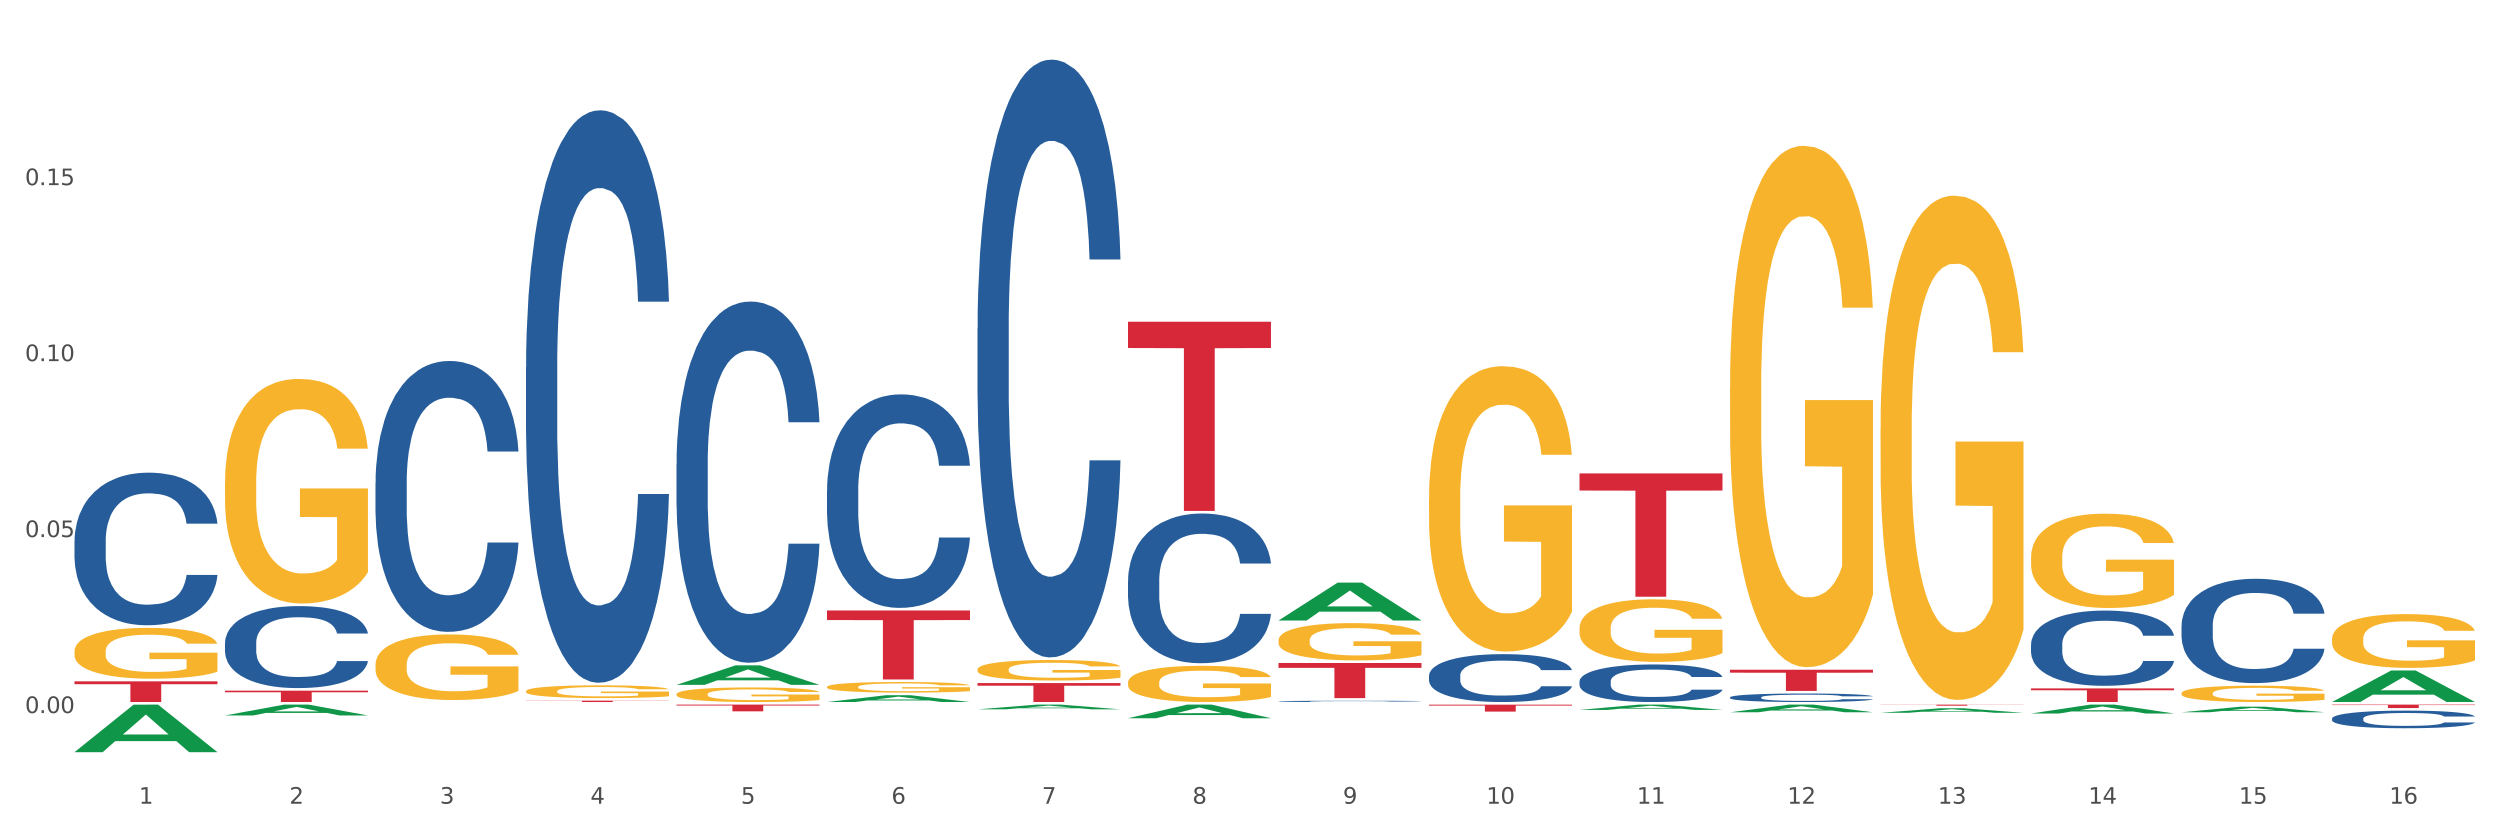 <?xml version="1.0" encoding="utf-8" standalone="no"?>
<!DOCTYPE svg PUBLIC "-//W3C//DTD SVG 1.1//EN"
  "http://www.w3.org/Graphics/SVG/1.1/DTD/svg11.dtd">
<svg xmlns:xlink="http://www.w3.org/1999/xlink" width="1080pt" height="360pt" viewBox="0 0 1080 360" xmlns="http://www.w3.org/2000/svg" version="1.1">
 <rect x="0" y="0" width="1080" height="360" fill="#333333" stroke="none"/>
 <defs>
  <style type="text/css">*{stroke-linejoin: round; stroke-linecap: butt}</style>
 </defs>
 <g id="figure_1">
  <g id="patch_1">
   <path d="M 0 360 
L 1080 360 
L 1080 0 
L 0 0 
z
" style="fill: #ffffff; stroke: #ffffff; stroke-linejoin: miter"/>
  </g>
  <g id="axes_1">
   <g id="matplotlib.axis_1">
    <g id="xtick_1">
     <g id="text_1">
      <!-- 1 -->
      <g style="fill: #4d4d4d" transform="translate(60.004 347.204) scale(0.096 -0.096)">
       <defs>
        <path id="DejaVuSans-31" d="M 794 531 
L 1825 531 
L 1825 4091 
L 703 3866 
L 703 4441 
L 1819 4666 
L 2450 4666 
L 2450 531 
L 3481 531 
L 3481 0 
L 794 0 
L 794 531 
z
" transform="scale(0.016)"/>
       </defs>
       <use xlink:href="#DejaVuSans-31"/>
      </g>
     </g>
    </g>
    <g id="xtick_2">
     <g id="text_2">
      <!-- 2 -->
      <g style="fill: #4d4d4d" transform="translate(125.021 347.204) scale(0.096 -0.096)">
       <defs>
        <path id="DejaVuSans-32" d="M 1228 531 
L 3431 531 
L 3431 0 
L 469 0 
L 469 531 
Q 828 903 1448 1529 
Q 2069 2156 2228 2338 
Q 2531 2678 2651 2914 
Q 2772 3150 2772 3378 
Q 2772 3750 2511 3984 
Q 2250 4219 1831 4219 
Q 1534 4219 1204 4116 
Q 875 4013 500 3803 
L 500 4441 
Q 881 4594 1212 4672 
Q 1544 4750 1819 4750 
Q 2544 4750 2975 4387 
Q 3406 4025 3406 3419 
Q 3406 3131 3298 2873 
Q 3191 2616 2906 2266 
Q 2828 2175 2409 1742 
Q 1991 1309 1228 531 
z
" transform="scale(0.016)"/>
       </defs>
       <use xlink:href="#DejaVuSans-32"/>
      </g>
     </g>
    </g>
    <g id="xtick_3">
     <g id="text_3">
      <!-- 3 -->
      <g style="fill: #4d4d4d" transform="translate(190.039 347.204) scale(0.096 -0.096)">
       <defs>
        <path id="DejaVuSans-33" d="M 2597 2516 
Q 3050 2419 3304 2112 
Q 3559 1806 3559 1356 
Q 3559 666 3084 287 
Q 2609 -91 1734 -91 
Q 1441 -91 1130 -33 
Q 819 25 488 141 
L 488 750 
Q 750 597 1062 519 
Q 1375 441 1716 441 
Q 2309 441 2620 675 
Q 2931 909 2931 1356 
Q 2931 1769 2642 2001 
Q 2353 2234 1838 2234 
L 1294 2234 
L 1294 2753 
L 1863 2753 
Q 2328 2753 2575 2939 
Q 2822 3125 2822 3475 
Q 2822 3834 2567 4026 
Q 2313 4219 1838 4219 
Q 1578 4219 1281 4162 
Q 984 4106 628 3988 
L 628 4550 
Q 988 4650 1302 4700 
Q 1616 4750 1894 4750 
Q 2613 4750 3031 4423 
Q 3450 4097 3450 3541 
Q 3450 3153 3228 2886 
Q 3006 2619 2597 2516 
z
" transform="scale(0.016)"/>
       </defs>
       <use xlink:href="#DejaVuSans-33"/>
      </g>
     </g>
    </g>
    <g id="xtick_4">
     <g id="text_4">
      <!-- 4 -->
      <g style="fill: #4d4d4d" transform="translate(255.056 347.204) scale(0.096 -0.096)">
       <defs>
        <path id="DejaVuSans-34" d="M 2419 4116 
L 825 1625 
L 2419 1625 
L 2419 4116 
z
M 2253 4666 
L 3047 4666 
L 3047 1625 
L 3713 1625 
L 3713 1100 
L 3047 1100 
L 3047 0 
L 2419 0 
L 2419 1100 
L 313 1100 
L 313 1709 
L 2253 4666 
z
" transform="scale(0.016)"/>
       </defs>
       <use xlink:href="#DejaVuSans-34"/>
      </g>
     </g>
    </g>
    <g id="xtick_5">
     <g id="text_5">
      <!-- 5 -->
      <g style="fill: #4d4d4d" transform="translate(320.073 347.204) scale(0.096 -0.096)">
       <defs>
        <path id="DejaVuSans-35" d="M 691 4666 
L 3169 4666 
L 3169 4134 
L 1269 4134 
L 1269 2991 
Q 1406 3038 1543 3061 
Q 1681 3084 1819 3084 
Q 2600 3084 3056 2656 
Q 3513 2228 3513 1497 
Q 3513 744 3044 326 
Q 2575 -91 1722 -91 
Q 1428 -91 1123 -41 
Q 819 9 494 109 
L 494 744 
Q 775 591 1075 516 
Q 1375 441 1709 441 
Q 2250 441 2565 725 
Q 2881 1009 2881 1497 
Q 2881 1984 2565 2268 
Q 2250 2553 1709 2553 
Q 1456 2553 1204 2497 
Q 953 2441 691 2322 
L 691 4666 
z
" transform="scale(0.016)"/>
       </defs>
       <use xlink:href="#DejaVuSans-35"/>
      </g>
     </g>
    </g>
    <g id="xtick_6">
     <g id="text_6">
      <!-- 6 -->
      <g style="fill: #4d4d4d" transform="translate(385.09 347.204) scale(0.096 -0.096)">
       <defs>
        <path id="DejaVuSans-36" d="M 2113 2584 
Q 1688 2584 1439 2293 
Q 1191 2003 1191 1497 
Q 1191 994 1439 701 
Q 1688 409 2113 409 
Q 2538 409 2786 701 
Q 3034 994 3034 1497 
Q 3034 2003 2786 2293 
Q 2538 2584 2113 2584 
z
M 3366 4563 
L 3366 3988 
Q 3128 4100 2886 4159 
Q 2644 4219 2406 4219 
Q 1781 4219 1451 3797 
Q 1122 3375 1075 2522 
Q 1259 2794 1537 2939 
Q 1816 3084 2150 3084 
Q 2853 3084 3261 2657 
Q 3669 2231 3669 1497 
Q 3669 778 3244 343 
Q 2819 -91 2113 -91 
Q 1303 -91 875 529 
Q 447 1150 447 2328 
Q 447 3434 972 4092 
Q 1497 4750 2381 4750 
Q 2619 4750 2861 4703 
Q 3103 4656 3366 4563 
z
" transform="scale(0.016)"/>
       </defs>
       <use xlink:href="#DejaVuSans-36"/>
      </g>
     </g>
    </g>
    <g id="xtick_7">
     <g id="text_7">
      <!-- 7 -->
      <g style="fill: #4d4d4d" transform="translate(450.108 347.204) scale(0.096 -0.096)">
       <defs>
        <path id="DejaVuSans-37" d="M 525 4666 
L 3525 4666 
L 3525 4397 
L 1831 0 
L 1172 0 
L 2766 4134 
L 525 4134 
L 525 4666 
z
" transform="scale(0.016)"/>
       </defs>
       <use xlink:href="#DejaVuSans-37"/>
      </g>
     </g>
    </g>
    <g id="xtick_8">
     <g id="text_8">
      <!-- 8 -->
      <g style="fill: #4d4d4d" transform="translate(515.125 347.204) scale(0.096 -0.096)">
       <defs>
        <path id="DejaVuSans-38" d="M 2034 2216 
Q 1584 2216 1326 1975 
Q 1069 1734 1069 1313 
Q 1069 891 1326 650 
Q 1584 409 2034 409 
Q 2484 409 2743 651 
Q 3003 894 3003 1313 
Q 3003 1734 2745 1975 
Q 2488 2216 2034 2216 
z
M 1403 2484 
Q 997 2584 770 2862 
Q 544 3141 544 3541 
Q 544 4100 942 4425 
Q 1341 4750 2034 4750 
Q 2731 4750 3128 4425 
Q 3525 4100 3525 3541 
Q 3525 3141 3298 2862 
Q 3072 2584 2669 2484 
Q 3125 2378 3379 2068 
Q 3634 1759 3634 1313 
Q 3634 634 3220 271 
Q 2806 -91 2034 -91 
Q 1263 -91 848 271 
Q 434 634 434 1313 
Q 434 1759 690 2068 
Q 947 2378 1403 2484 
z
M 1172 3481 
Q 1172 3119 1398 2916 
Q 1625 2713 2034 2713 
Q 2441 2713 2670 2916 
Q 2900 3119 2900 3481 
Q 2900 3844 2670 4047 
Q 2441 4250 2034 4250 
Q 1625 4250 1398 4047 
Q 1172 3844 1172 3481 
z
" transform="scale(0.016)"/>
       </defs>
       <use xlink:href="#DejaVuSans-38"/>
      </g>
     </g>
    </g>
    <g id="xtick_9">
     <g id="text_9">
      <!-- 9 -->
      <g style="fill: #4d4d4d" transform="translate(580.142 347.204) scale(0.096 -0.096)">
       <defs>
        <path id="DejaVuSans-39" d="M 703 97 
L 703 672 
Q 941 559 1184 500 
Q 1428 441 1663 441 
Q 2288 441 2617 861 
Q 2947 1281 2994 2138 
Q 2813 1869 2534 1725 
Q 2256 1581 1919 1581 
Q 1219 1581 811 2004 
Q 403 2428 403 3163 
Q 403 3881 828 4315 
Q 1253 4750 1959 4750 
Q 2769 4750 3195 4129 
Q 3622 3509 3622 2328 
Q 3622 1225 3098 567 
Q 2575 -91 1691 -91 
Q 1453 -91 1209 -44 
Q 966 3 703 97 
z
M 1959 2075 
Q 2384 2075 2632 2365 
Q 2881 2656 2881 3163 
Q 2881 3666 2632 3958 
Q 2384 4250 1959 4250 
Q 1534 4250 1286 3958 
Q 1038 3666 1038 3163 
Q 1038 2656 1286 2365 
Q 1534 2075 1959 2075 
z
" transform="scale(0.016)"/>
       </defs>
       <use xlink:href="#DejaVuSans-39"/>
      </g>
     </g>
    </g>
    <g id="xtick_10">
     <g id="text_10">
      <!-- 10 -->
      <g style="fill: #4d4d4d" transform="translate(642.105 347.204) scale(0.096 -0.096)">
       <defs>
        <path id="DejaVuSans-30" d="M 2034 4250 
Q 1547 4250 1301 3770 
Q 1056 3291 1056 2328 
Q 1056 1369 1301 889 
Q 1547 409 2034 409 
Q 2525 409 2770 889 
Q 3016 1369 3016 2328 
Q 3016 3291 2770 3770 
Q 2525 4250 2034 4250 
z
M 2034 4750 
Q 2819 4750 3233 4129 
Q 3647 3509 3647 2328 
Q 3647 1150 3233 529 
Q 2819 -91 2034 -91 
Q 1250 -91 836 529 
Q 422 1150 422 2328 
Q 422 3509 836 4129 
Q 1250 4750 2034 4750 
z
" transform="scale(0.016)"/>
       </defs>
       <use xlink:href="#DejaVuSans-31"/>
       <use xlink:href="#DejaVuSans-30" transform="translate(63.623 0)"/>
      </g>
     </g>
    </g>
    <g id="xtick_11">
     <g id="text_11">
      <!-- 11 -->
      <g style="fill: #4d4d4d" transform="translate(707.123 347.204) scale(0.096 -0.096)">
       <use xlink:href="#DejaVuSans-31"/>
       <use xlink:href="#DejaVuSans-31" transform="translate(63.623 0)"/>
      </g>
     </g>
    </g>
    <g id="xtick_12">
     <g id="text_12">
      <!-- 12 -->
      <g style="fill: #4d4d4d" transform="translate(772.14 347.204) scale(0.096 -0.096)">
       <use xlink:href="#DejaVuSans-31"/>
       <use xlink:href="#DejaVuSans-32" transform="translate(63.623 0)"/>
      </g>
     </g>
    </g>
    <g id="xtick_13">
     <g id="text_13">
      <!-- 13 -->
      <g style="fill: #4d4d4d" transform="translate(837.157 347.204) scale(0.096 -0.096)">
       <use xlink:href="#DejaVuSans-31"/>
       <use xlink:href="#DejaVuSans-33" transform="translate(63.623 0)"/>
      </g>
     </g>
    </g>
    <g id="xtick_14">
     <g id="text_14">
      <!-- 14 -->
      <g style="fill: #4d4d4d" transform="translate(902.174 347.204) scale(0.096 -0.096)">
       <use xlink:href="#DejaVuSans-31"/>
       <use xlink:href="#DejaVuSans-34" transform="translate(63.623 0)"/>
      </g>
     </g>
    </g>
    <g id="xtick_15">
     <g id="text_15">
      <!-- 15 -->
      <g style="fill: #4d4d4d" transform="translate(967.192 347.204) scale(0.096 -0.096)">
       <use xlink:href="#DejaVuSans-31"/>
       <use xlink:href="#DejaVuSans-35" transform="translate(63.623 0)"/>
      </g>
     </g>
    </g>
    <g id="xtick_16">
     <g id="text_16">
      <!-- 16 -->
      <g style="fill: #4d4d4d" transform="translate(1032.209 347.204) scale(0.096 -0.096)">
       <use xlink:href="#DejaVuSans-31"/>
       <use xlink:href="#DejaVuSans-36" transform="translate(63.623 0)"/>
      </g>
     </g>
    </g>
    <g id="xtick_17"/>
    <g id="xtick_18"/>
    <g id="xtick_19"/>
    <g id="xtick_20"/>
    <g id="xtick_21"/>
    <g id="xtick_22"/>
    <g id="xtick_23"/>
    <g id="xtick_24"/>
    <g id="xtick_25"/>
    <g id="xtick_26"/>
    <g id="xtick_27"/>
    <g id="xtick_28"/>
    <g id="xtick_29"/>
    <g id="xtick_30"/>
    <g id="xtick_31"/>
   </g>
   <g id="matplotlib.axis_2">
    <g id="ytick_1">
     <g id="text_17">
      <!-- 0.00 -->
      <g style="fill: #4d4d4d" transform="translate(10.8 308.04) scale(0.096 -0.096)">
       <defs>
        <path id="DejaVuSans-2e" d="M 684 794 
L 1344 794 
L 1344 0 
L 684 0 
L 684 794 
z
" transform="scale(0.016)"/>
       </defs>
       <use xlink:href="#DejaVuSans-30"/>
       <use xlink:href="#DejaVuSans-2e" transform="translate(63.623 0)"/>
       <use xlink:href="#DejaVuSans-30" transform="translate(95.41 0)"/>
       <use xlink:href="#DejaVuSans-30" transform="translate(159.033 0)"/>
      </g>
     </g>
    </g>
    <g id="ytick_2">
     <g id="text_18">
      <!-- 0.05 -->
      <g style="fill: #4d4d4d" transform="translate(10.8 232.023) scale(0.096 -0.096)">
       <use xlink:href="#DejaVuSans-30"/>
       <use xlink:href="#DejaVuSans-2e" transform="translate(63.623 0)"/>
       <use xlink:href="#DejaVuSans-30" transform="translate(95.41 0)"/>
       <use xlink:href="#DejaVuSans-35" transform="translate(159.033 0)"/>
      </g>
     </g>
    </g>
    <g id="ytick_3">
     <g id="text_19">
      <!-- 0.10 -->
      <g style="fill: #4d4d4d" transform="translate(10.8 156.007) scale(0.096 -0.096)">
       <use xlink:href="#DejaVuSans-30"/>
       <use xlink:href="#DejaVuSans-2e" transform="translate(63.623 0)"/>
       <use xlink:href="#DejaVuSans-31" transform="translate(95.41 0)"/>
       <use xlink:href="#DejaVuSans-30" transform="translate(159.033 0)"/>
      </g>
     </g>
    </g>
    <g id="ytick_4">
     <g id="text_20">
      <!-- 0.15 -->
      <g style="fill: #4d4d4d" transform="translate(10.8 79.99) scale(0.096 -0.096)">
       <use xlink:href="#DejaVuSans-30"/>
       <use xlink:href="#DejaVuSans-2e" transform="translate(63.623 0)"/>
       <use xlink:href="#DejaVuSans-31" transform="translate(95.41 0)"/>
       <use xlink:href="#DejaVuSans-35" transform="translate(159.033 0)"/>
      </g>
     </g>
    </g>
    <g id="ytick_5"/>
    <g id="ytick_6"/>
    <g id="ytick_7"/>
    <g id="ytick_8"/>
   </g>
   <g id="PolyCollection_1">
    <path d="M 32.175 324.911 
L 32.239 324.892 
L 57.709 304.412 
L 68.28 304.393 
L 93.941 324.95 
L 81.715 324.95 
L 76.176 320.163 
L 49.877 320.163 
L 49.686 320.24 
L 44.337 324.95 
L 32.175 324.95 
L 32.175 324.911 
L 53.188 317.306 
L 72.864 317.287 
L 63.122 308.774 
L 62.995 308.736 
L 62.867 308.794 
L 53.125 317.287 
L 53.188 317.306 
L 32.175 324.911 
z
" clip-path="url(#p7b2723577d)" style="fill: #109648"/>
    <path d="M 877.399 297.388 
L 939.166 297.388 
L 939.166 298.207 
L 914.869 298.212 
L 914.869 303.278 
L 901.549 303.278 
L 901.549 298.212 
L 877.399 298.207 
L 877.399 297.394 
L 877.399 297.388 
z
" clip-path="url(#p7b2723577d)" style="fill: #d62839"/>
    <path d="M 812.382 304.393 
L 874.148 304.393 
L 874.148 304.458 
L 849.852 304.459 
L 849.852 304.864 
L 836.532 304.864 
L 836.532 304.459 
L 812.382 304.458 
L 812.382 304.393 
L 812.382 304.393 
z
" clip-path="url(#p7b2723577d)" style="fill: #d62839"/>
    <path d="M 747.365 289.332 
L 809.131 289.332 
L 809.131 290.604 
L 784.834 290.612 
L 784.834 298.484 
L 771.515 298.484 
L 771.515 290.612 
L 747.365 290.604 
L 747.365 289.341 
L 747.365 289.332 
z
" clip-path="url(#p7b2723577d)" style="fill: #d62839"/>
    <path d="M 682.347 204.511 
L 744.114 204.511 
L 744.114 211.915 
L 719.817 211.965 
L 719.817 257.789 
L 706.498 257.789 
L 706.498 211.965 
L 682.347 211.915 
L 682.347 204.561 
L 682.347 204.511 
z
" clip-path="url(#p7b2723577d)" style="fill: #d62839"/>
    <path d="M 617.33 304.406 
L 679.097 304.406 
L 679.097 304.824 
L 654.8 304.826 
L 654.8 307.412 
L 641.481 307.412 
L 641.481 304.826 
L 617.33 304.824 
L 617.33 304.409 
L 617.33 304.406 
z
" clip-path="url(#p7b2723577d)" style="fill: #d62839"/>
    <path d="M 552.313 286.402 
L 614.079 286.402 
L 614.079 288.515 
L 589.783 288.529 
L 589.783 301.605 
L 576.463 301.605 
L 576.463 288.529 
L 552.313 288.515 
L 552.313 286.416 
L 552.313 286.402 
z
" clip-path="url(#p7b2723577d)" style="fill: #d62839"/>
    <path d="M 487.296 138.984 
L 549.062 138.984 
L 549.062 150.343 
L 524.765 150.42 
L 524.765 220.721 
L 511.446 220.721 
L 511.446 150.42 
L 487.296 150.343 
L 487.296 139.061 
L 487.296 138.984 
z
" clip-path="url(#p7b2723577d)" style="fill: #d62839"/>
    <path d="M 422.278 295.096 
L 484.045 295.096 
L 484.045 296.233 
L 459.748 296.24 
L 459.748 303.278 
L 446.429 303.278 
L 446.429 296.24 
L 422.278 296.233 
L 422.278 295.103 
L 422.278 295.096 
z
" clip-path="url(#p7b2723577d)" style="fill: #d62839"/>
    <path d="M 357.261 263.731 
L 419.028 263.731 
L 419.028 267.87 
L 394.731 267.898 
L 394.731 293.516 
L 381.412 293.516 
L 381.412 267.898 
L 357.261 267.87 
L 357.261 263.759 
L 357.261 263.731 
z
" clip-path="url(#p7b2723577d)" style="fill: #d62839"/>
    <path d="M 292.244 304.393 
L 354.01 304.393 
L 354.01 304.795 
L 329.714 304.797 
L 329.714 307.284 
L 316.394 307.284 
L 316.394 304.797 
L 292.244 304.795 
L 292.244 304.396 
L 292.244 304.393 
z
" clip-path="url(#p7b2723577d)" style="fill: #d62839"/>
    <path d="M 227.227 302.68 
L 288.993 302.68 
L 288.993 302.764 
L 264.696 302.764 
L 264.696 303.278 
L 251.377 303.278 
L 251.377 302.764 
L 227.227 302.764 
L 227.227 302.681 
L 227.227 302.68 
z
" clip-path="url(#p7b2723577d)" style="fill: #d62839"/>
    <path d="M 97.192 298.368 
L 158.959 298.368 
L 158.959 299.051 
L 134.662 299.055 
L 134.662 303.278 
L 121.343 303.278 
L 121.343 299.055 
L 97.192 299.051 
L 97.192 298.373 
L 97.192 298.368 
z
" clip-path="url(#p7b2723577d)" style="fill: #d62839"/>
    <path d="M 32.175 294.323 
L 93.941 294.323 
L 93.941 295.568 
L 69.645 295.576 
L 69.645 303.278 
L 56.325 303.278 
L 56.325 295.576 
L 32.175 295.568 
L 32.175 294.332 
L 32.175 294.323 
z
" clip-path="url(#p7b2723577d)" style="fill: #d62839"/>
    <path d="M 32.175 233.811 
L 32.248 233.751 
L 32.248 232.065 
L 32.467 229.777 
L 33.27 225.562 
L 34.292 222.37 
L 36.045 218.637 
L 36.994 217.071 
L 38.235 215.325 
L 40.79 212.494 
L 43.711 210.086 
L 45.755 208.761 
L 47.288 207.918 
L 50.72 206.412 
L 52.691 205.75 
L 54.735 205.208 
L 56.487 204.847 
L 59.408 204.425 
L 61.744 204.245 
L 64.445 204.184 
L 66.709 204.245 
L 69.702 204.485 
L 74.083 205.208 
L 75.762 205.63 
L 78.025 206.352 
L 80.362 207.316 
L 82.26 208.279 
L 84.45 209.664 
L 86.713 211.471 
L 88.904 213.759 
L 90.437 215.867 
L 91.678 218.095 
L 92.773 220.804 
L 93.576 223.755 
L 93.941 226.224 
L 80.581 226.224 
L 80.216 223.996 
L 79.485 221.587 
L 78.755 219.961 
L 77.952 218.637 
L 76.711 217.131 
L 75.616 216.168 
L 73.791 215.023 
L 72.111 214.301 
L 70.724 213.879 
L 69.045 213.518 
L 65.468 213.157 
L 62.912 213.157 
L 61.306 213.277 
L 59.335 213.578 
L 57.655 214 
L 55.684 214.722 
L 54.151 215.505 
L 52.618 216.529 
L 51.742 217.252 
L 50.427 218.576 
L 49.551 219.66 
L 48.383 221.527 
L 47.726 222.852 
L 46.558 226.284 
L 46.047 228.813 
L 45.828 230.56 
L 45.682 232.487 
L 45.682 241.88 
L 46.12 246.096 
L 46.485 247.902 
L 47.069 249.95 
L 48.164 252.599 
L 49.77 255.189 
L 51.45 257.055 
L 52.837 258.199 
L 54.151 259.042 
L 55.465 259.705 
L 57.071 260.307 
L 58.386 260.668 
L 60.357 261.03 
L 62.693 261.21 
L 64.518 261.21 
L 68.242 260.909 
L 69.921 260.608 
L 71.527 260.187 
L 73.28 259.524 
L 74.667 258.802 
L 75.47 258.26 
L 76.784 257.116 
L 77.806 255.911 
L 78.682 254.526 
L 79.266 253.322 
L 79.923 251.515 
L 80.435 249.468 
L 80.581 248.384 
L 93.941 248.384 
L 93.649 250.552 
L 93.138 252.659 
L 92.116 255.49 
L 91.313 257.116 
L 90.072 259.103 
L 88.758 260.789 
L 86.932 262.656 
L 85.253 264.041 
L 83.501 265.245 
L 81.603 266.329 
L 78.171 267.834 
L 76.93 268.256 
L 74.302 268.978 
L 72.257 269.4 
L 69.264 269.821 
L 66.198 270.062 
L 62.985 270.122 
L 60.138 270.002 
L 56.998 269.641 
L 55.027 269.279 
L 52.837 268.737 
L 50.281 267.894 
L 47.872 266.871 
L 45.609 265.666 
L 43.492 264.281 
L 41.52 262.716 
L 38.965 260.126 
L 37.067 257.597 
L 35.679 255.249 
L 34.73 253.262 
L 33.781 250.732 
L 33.27 248.986 
L 32.467 244.771 
L 32.175 240.857 
L 32.175 233.811 
z
" clip-path="url(#p7b2723577d)" style="fill: #255c99"/>
    <path d="M 97.192 277.752 
L 97.265 277.719 
L 97.265 276.814 
L 97.484 275.585 
L 98.287 273.321 
L 99.31 271.607 
L 101.062 269.602 
L 102.011 268.761 
L 103.252 267.823 
L 105.807 266.303 
L 108.728 265.009 
L 110.772 264.298 
L 112.305 263.845 
L 115.737 263.036 
L 117.708 262.681 
L 119.752 262.389 
L 121.505 262.195 
L 124.425 261.969 
L 126.761 261.872 
L 129.463 261.84 
L 131.726 261.872 
L 134.719 262.001 
L 139.1 262.389 
L 140.779 262.616 
L 143.042 263.004 
L 145.379 263.521 
L 147.277 264.039 
L 149.467 264.783 
L 151.731 265.753 
L 153.921 266.982 
L 155.454 268.114 
L 156.695 269.311 
L 157.79 270.766 
L 158.594 272.351 
L 158.959 273.677 
L 145.598 273.677 
L 145.233 272.48 
L 144.503 271.186 
L 143.773 270.313 
L 142.969 269.602 
L 141.728 268.793 
L 140.633 268.276 
L 138.808 267.661 
L 137.129 267.273 
L 135.741 267.047 
L 134.062 266.853 
L 130.485 266.659 
L 127.929 266.659 
L 126.323 266.723 
L 124.352 266.885 
L 122.673 267.111 
L 120.701 267.499 
L 119.168 267.92 
L 117.635 268.47 
L 116.759 268.858 
L 115.445 269.569 
L 114.569 270.151 
L 113.4 271.154 
L 112.743 271.866 
L 111.575 273.709 
L 111.064 275.067 
L 110.845 276.005 
L 110.699 277.04 
L 110.699 282.085 
L 111.137 284.349 
L 111.502 285.32 
L 112.086 286.419 
L 113.181 287.842 
L 114.788 289.233 
L 116.467 290.236 
L 117.854 290.85 
L 119.168 291.303 
L 120.482 291.659 
L 122.089 291.982 
L 123.403 292.176 
L 125.374 292.37 
L 127.71 292.467 
L 129.536 292.467 
L 133.259 292.305 
L 134.938 292.144 
L 136.545 291.917 
L 138.297 291.562 
L 139.684 291.173 
L 140.487 290.882 
L 141.801 290.268 
L 142.823 289.621 
L 143.7 288.877 
L 144.284 288.23 
L 144.941 287.26 
L 145.452 286.16 
L 145.598 285.578 
L 158.959 285.578 
L 158.667 286.743 
L 158.156 287.875 
L 157.133 289.395 
L 156.33 290.268 
L 155.089 291.335 
L 153.775 292.241 
L 151.95 293.243 
L 150.27 293.987 
L 148.518 294.634 
L 146.62 295.216 
L 143.188 296.025 
L 141.947 296.251 
L 139.319 296.639 
L 137.275 296.866 
L 134.281 297.092 
L 131.215 297.221 
L 128.002 297.254 
L 125.155 297.189 
L 122.016 296.995 
L 120.044 296.801 
L 117.854 296.51 
L 115.299 296.057 
L 112.889 295.507 
L 110.626 294.86 
L 108.509 294.116 
L 106.538 293.276 
L 103.982 291.885 
L 102.084 290.527 
L 100.697 289.265 
L 99.748 288.198 
L 98.798 286.84 
L 98.287 285.902 
L 97.484 283.638 
L 97.192 281.536 
L 97.192 277.752 
z
" clip-path="url(#p7b2723577d)" style="fill: #255c99"/>
    <path d="M 162.209 208.519 
L 162.282 208.412 
L 162.282 205.42 
L 162.502 201.359 
L 163.305 193.878 
L 164.327 188.214 
L 166.079 181.589 
L 167.028 178.81 
L 168.269 175.711 
L 170.825 170.688 
L 173.745 166.413 
L 175.789 164.062 
L 177.323 162.566 
L 180.754 159.894 
L 182.725 158.719 
L 184.77 157.757 
L 186.522 157.116 
L 189.442 156.368 
L 191.778 156.047 
L 194.48 155.94 
L 196.743 156.047 
L 199.737 156.475 
L 204.117 157.757 
L 205.796 158.505 
L 208.06 159.788 
L 210.396 161.497 
L 212.294 163.207 
L 214.485 165.665 
L 216.748 168.871 
L 218.938 172.932 
L 220.471 176.673 
L 221.713 180.627 
L 222.808 185.436 
L 223.611 190.672 
L 223.976 195.054 
L 210.615 195.054 
L 210.25 191.1 
L 209.52 186.825 
L 208.79 183.94 
L 207.987 181.589 
L 206.746 178.917 
L 205.65 177.207 
L 203.825 175.177 
L 202.146 173.894 
L 200.759 173.146 
L 199.079 172.505 
L 195.502 171.864 
L 192.947 171.864 
L 191.34 172.077 
L 189.369 172.612 
L 187.69 173.36 
L 185.719 174.642 
L 184.185 176.031 
L 182.652 177.848 
L 181.776 179.131 
L 180.462 181.482 
L 179.586 183.405 
L 178.418 186.718 
L 177.761 189.069 
L 176.592 195.161 
L 176.081 199.649 
L 175.862 202.748 
L 175.716 206.168 
L 175.716 222.839 
L 176.154 230.32 
L 176.519 233.526 
L 177.104 237.16 
L 178.199 241.862 
L 179.805 246.457 
L 181.484 249.77 
L 182.871 251.801 
L 184.185 253.297 
L 185.5 254.472 
L 187.106 255.541 
L 188.42 256.182 
L 190.391 256.823 
L 192.728 257.144 
L 194.553 257.144 
L 198.276 256.61 
L 199.956 256.075 
L 201.562 255.327 
L 203.314 254.152 
L 204.701 252.869 
L 205.504 251.907 
L 206.819 249.877 
L 207.841 247.74 
L 208.717 245.282 
L 209.301 243.144 
L 209.958 239.938 
L 210.469 236.305 
L 210.615 234.381 
L 223.976 234.381 
L 223.684 238.228 
L 223.173 241.969 
L 222.151 246.992 
L 221.348 249.877 
L 220.106 253.404 
L 218.792 256.396 
L 216.967 259.709 
L 215.288 262.167 
L 213.535 264.304 
L 211.637 266.228 
L 208.206 268.899 
L 206.965 269.647 
L 204.336 270.93 
L 202.292 271.678 
L 199.299 272.426 
L 196.232 272.854 
L 193.02 272.96 
L 190.172 272.747 
L 187.033 272.105 
L 185.062 271.464 
L 182.871 270.502 
L 180.316 269.006 
L 177.907 267.19 
L 175.643 265.052 
L 173.526 262.594 
L 171.555 259.816 
L 168.999 255.22 
L 167.101 250.732 
L 165.714 246.564 
L 164.765 243.037 
L 163.816 238.549 
L 163.305 235.45 
L 162.502 227.969 
L 162.209 221.023 
L 162.209 208.519 
z
" clip-path="url(#p7b2723577d)" style="fill: #255c99"/>
    <path d="M 227.227 158.765 
L 227.3 158.539 
L 227.3 152.215 
L 227.519 143.633 
L 228.322 127.824 
L 229.344 115.854 
L 231.096 101.851 
L 232.045 95.979 
L 233.287 89.43 
L 235.842 78.815 
L 238.762 69.781 
L 240.807 64.812 
L 242.34 61.651 
L 245.771 56.004 
L 247.743 53.52 
L 249.787 51.487 
L 251.539 50.132 
L 254.459 48.551 
L 256.796 47.874 
L 259.497 47.648 
L 261.76 47.874 
L 264.754 48.777 
L 269.134 51.487 
L 270.814 53.068 
L 273.077 55.779 
L 275.413 59.392 
L 277.312 63.006 
L 279.502 68.2 
L 281.765 74.976 
L 283.955 83.558 
L 285.489 91.462 
L 286.73 99.819 
L 287.825 109.982 
L 288.628 121.048 
L 288.993 130.308 
L 275.632 130.308 
L 275.267 121.952 
L 274.537 112.918 
L 273.807 106.82 
L 273.004 101.851 
L 271.763 96.205 
L 270.668 92.592 
L 268.842 88.301 
L 267.163 85.59 
L 265.776 84.009 
L 264.097 82.654 
L 260.519 81.299 
L 257.964 81.299 
L 256.358 81.751 
L 254.386 82.88 
L 252.707 84.461 
L 250.736 87.171 
L 249.203 90.107 
L 247.669 93.947 
L 246.793 96.657 
L 245.479 101.626 
L 244.603 105.691 
L 243.435 112.692 
L 242.778 117.661 
L 241.61 130.534 
L 241.099 140.02 
L 240.88 146.569 
L 240.734 153.796 
L 240.734 189.028 
L 241.172 204.838 
L 241.537 211.613 
L 242.121 219.292 
L 243.216 229.229 
L 244.822 238.941 
L 246.501 245.942 
L 247.889 250.233 
L 249.203 253.395 
L 250.517 255.879 
L 252.123 258.138 
L 253.437 259.493 
L 255.409 260.848 
L 257.745 261.525 
L 259.57 261.525 
L 263.294 260.396 
L 264.973 259.267 
L 266.579 257.686 
L 268.331 255.202 
L 269.718 252.491 
L 270.522 250.459 
L 271.836 246.168 
L 272.858 241.651 
L 273.734 236.456 
L 274.318 231.939 
L 274.975 225.164 
L 275.486 217.485 
L 275.632 213.42 
L 288.993 213.42 
L 288.701 221.55 
L 288.19 229.455 
L 287.168 240.07 
L 286.365 246.168 
L 285.124 253.621 
L 283.809 259.944 
L 281.984 266.946 
L 280.305 272.14 
L 278.553 276.657 
L 276.654 280.722 
L 273.223 286.368 
L 271.982 287.949 
L 269.353 290.66 
L 267.309 292.24 
L 264.316 293.821 
L 261.249 294.725 
L 258.037 294.951 
L 255.19 294.499 
L 252.05 293.144 
L 250.079 291.789 
L 247.889 289.756 
L 245.333 286.594 
L 242.924 282.755 
L 240.661 278.238 
L 238.543 273.043 
L 236.572 267.171 
L 234.017 257.46 
L 232.118 247.974 
L 230.731 239.166 
L 229.782 231.713 
L 228.833 222.228 
L 228.322 215.678 
L 227.519 199.869 
L 227.227 185.189 
L 227.227 158.765 
z
" clip-path="url(#p7b2723577d)" style="fill: #255c99"/>
    <path d="M 32.175 281.39 
L 32.248 281.37 
L 32.248 280.648 
L 32.394 280.026 
L 33.123 278.521 
L 34.217 277.277 
L 35.019 276.615 
L 35.821 276.073 
L 36.769 275.531 
L 37.936 274.969 
L 40.051 274.147 
L 41.363 273.725 
L 42.968 273.284 
L 45.885 272.642 
L 47.999 272.28 
L 50.187 271.979 
L 53.76 271.618 
L 56.094 271.458 
L 58.573 271.337 
L 61.563 271.257 
L 63.824 271.237 
L 68.783 271.297 
L 73.012 271.478 
L 75.054 271.618 
L 77.679 271.859 
L 79.065 272.02 
L 81.326 272.341 
L 83.659 272.762 
L 85.263 273.123 
L 87.67 273.805 
L 89.493 274.488 
L 91.17 275.33 
L 92.045 275.912 
L 92.702 276.454 
L 93.285 277.076 
L 93.868 278.059 
L 80.742 278.059 
L 80.232 277.357 
L 79.43 276.695 
L 78.263 276.053 
L 77.242 275.651 
L 75.492 275.15 
L 73.887 274.829 
L 72.21 274.588 
L 70.168 274.387 
L 68.564 274.287 
L 66.303 274.207 
L 61.855 274.227 
L 58.865 274.387 
L 56.823 274.588 
L 55.511 274.769 
L 54.344 274.969 
L 53.031 275.25 
L 51.5 275.672 
L 50.406 276.053 
L 49.312 276.534 
L 48.437 277.016 
L 47.635 277.578 
L 46.979 278.18 
L 46.468 278.802 
L 46.031 279.564 
L 45.666 280.828 
L 45.666 283.577 
L 45.812 284.199 
L 46.176 285.022 
L 46.614 285.644 
L 47.343 286.387 
L 47.999 286.888 
L 49.239 287.611 
L 50.625 288.213 
L 51.719 288.594 
L 52.812 288.915 
L 54.708 289.356 
L 56.823 289.718 
L 58.646 289.938 
L 61.126 290.139 
L 62.803 290.219 
L 64.261 290.259 
L 67.835 290.259 
L 70.387 290.199 
L 73.231 290.059 
L 75.419 289.878 
L 77.242 289.657 
L 79.284 289.296 
L 80.596 288.955 
L 80.596 284.761 
L 64.553 284.741 
L 64.553 281.952 
L 93.941 281.952 
L 93.941 290.139 
L 92.702 290.56 
L 91.316 290.942 
L 89.858 291.283 
L 87.67 291.704 
L 85.045 292.105 
L 82.711 292.386 
L 80.232 292.627 
L 77.315 292.848 
L 73.523 293.048 
L 71.189 293.129 
L 68.272 293.189 
L 64.845 293.209 
L 61.855 293.169 
L 58.938 293.068 
L 55.875 292.888 
L 52.885 292.627 
L 50.625 292.366 
L 48.364 292.045 
L 45.958 291.624 
L 44.062 291.222 
L 42.603 290.861 
L 40.999 290.4 
L 39.249 289.798 
L 37.936 289.256 
L 36.769 288.694 
L 35.529 287.972 
L 34.654 287.35 
L 33.779 286.567 
L 33.269 285.985 
L 32.685 285.082 
L 32.248 283.818 
L 32.175 281.39 
z
" clip-path="url(#p7b2723577d)" style="fill: #f7b32b"/>
    <path d="M 1007.434 310.409 
L 1007.507 310.402 
L 1007.507 310.208 
L 1007.726 309.943 
L 1008.529 309.457 
L 1009.551 309.089 
L 1011.303 308.658 
L 1012.252 308.477 
L 1013.493 308.275 
L 1016.049 307.949 
L 1018.969 307.67 
L 1021.013 307.518 
L 1022.547 307.42 
L 1025.978 307.246 
L 1027.949 307.17 
L 1029.994 307.107 
L 1031.746 307.066 
L 1034.666 307.017 
L 1037.003 306.996 
L 1039.704 306.989 
L 1041.967 306.996 
L 1044.961 307.024 
L 1049.341 307.107 
L 1051.021 307.156 
L 1053.284 307.24 
L 1055.62 307.351 
L 1057.518 307.462 
L 1059.709 307.622 
L 1061.972 307.83 
L 1064.162 308.095 
L 1065.696 308.338 
L 1066.937 308.595 
L 1068.032 308.908 
L 1068.835 309.248 
L 1069.2 309.533 
L 1055.839 309.533 
L 1055.474 309.276 
L 1054.744 308.998 
L 1054.014 308.81 
L 1053.211 308.658 
L 1051.97 308.484 
L 1050.875 308.373 
L 1049.049 308.24 
L 1047.37 308.157 
L 1045.983 308.108 
L 1044.304 308.067 
L 1040.726 308.025 
L 1038.171 308.025 
L 1036.565 308.039 
L 1034.593 308.074 
L 1032.914 308.122 
L 1030.943 308.206 
L 1029.41 308.296 
L 1027.876 308.414 
L 1027 308.498 
L 1025.686 308.651 
L 1024.81 308.776 
L 1023.642 308.991 
L 1022.985 309.144 
L 1021.817 309.54 
L 1021.306 309.832 
L 1021.086 310.034 
L 1020.94 310.256 
L 1020.94 311.341 
L 1021.379 311.827 
L 1021.744 312.036 
L 1022.328 312.272 
L 1023.423 312.578 
L 1025.029 312.877 
L 1026.708 313.092 
L 1028.095 313.224 
L 1029.41 313.322 
L 1030.724 313.398 
L 1032.33 313.468 
L 1033.644 313.509 
L 1035.615 313.551 
L 1037.952 313.572 
L 1039.777 313.572 
L 1043.501 313.537 
L 1045.18 313.502 
L 1046.786 313.454 
L 1048.538 313.377 
L 1049.925 313.294 
L 1050.728 313.231 
L 1052.043 313.099 
L 1053.065 312.96 
L 1053.941 312.8 
L 1054.525 312.661 
L 1055.182 312.453 
L 1055.693 312.216 
L 1055.839 312.091 
L 1069.2 312.091 
L 1068.908 312.342 
L 1068.397 312.585 
L 1067.375 312.912 
L 1066.572 313.099 
L 1065.33 313.329 
L 1064.016 313.523 
L 1062.191 313.739 
L 1060.512 313.899 
L 1058.76 314.038 
L 1056.861 314.163 
L 1053.43 314.337 
L 1052.189 314.385 
L 1049.56 314.469 
L 1047.516 314.517 
L 1044.523 314.566 
L 1041.456 314.594 
L 1038.244 314.601 
L 1035.396 314.587 
L 1032.257 314.545 
L 1030.286 314.503 
L 1028.095 314.441 
L 1025.54 314.343 
L 1023.131 314.225 
L 1020.867 314.086 
L 1018.75 313.926 
L 1016.779 313.746 
L 1014.224 313.447 
L 1012.325 313.155 
L 1010.938 312.884 
L 1009.989 312.654 
L 1009.04 312.362 
L 1008.529 312.161 
L 1007.726 311.674 
L 1007.434 311.222 
L 1007.434 310.409 
z
" clip-path="url(#p7b2723577d)" style="fill: #255c99"/>
    <path d="M 942.416 270.282 
L 942.489 270.241 
L 942.489 269.088 
L 942.708 267.524 
L 943.512 264.643 
L 944.534 262.462 
L 946.286 259.91 
L 947.235 258.84 
L 948.476 257.646 
L 951.032 255.712 
L 953.952 254.066 
L 955.996 253.16 
L 957.529 252.584 
L 960.961 251.555 
L 962.932 251.102 
L 964.976 250.732 
L 966.729 250.485 
L 969.649 250.197 
L 971.985 250.073 
L 974.687 250.032 
L 976.95 250.073 
L 979.943 250.238 
L 984.324 250.732 
L 986.003 251.02 
L 988.267 251.514 
L 990.603 252.172 
L 992.501 252.831 
L 994.691 253.778 
L 996.955 255.012 
L 999.145 256.576 
L 1000.678 258.017 
L 1001.919 259.54 
L 1003.015 261.392 
L 1003.818 263.408 
L 1004.183 265.096 
L 990.822 265.096 
L 990.457 263.573 
L 989.727 261.927 
L 988.997 260.816 
L 988.194 259.91 
L 986.952 258.881 
L 985.857 258.223 
L 984.032 257.441 
L 982.353 256.947 
L 980.966 256.659 
L 979.286 256.412 
L 975.709 256.165 
L 973.154 256.165 
L 971.547 256.247 
L 969.576 256.453 
L 967.897 256.741 
L 965.926 257.235 
L 964.392 257.77 
L 962.859 258.47 
L 961.983 258.963 
L 960.669 259.869 
L 959.793 260.61 
L 958.625 261.886 
L 957.967 262.791 
L 956.799 265.137 
L 956.288 266.866 
L 956.069 268.059 
L 955.923 269.376 
L 955.923 275.797 
L 956.361 278.678 
L 956.726 279.913 
L 957.31 281.312 
L 958.406 283.123 
L 960.012 284.893 
L 961.691 286.169 
L 963.078 286.951 
L 964.392 287.527 
L 965.707 287.979 
L 967.313 288.391 
L 968.627 288.638 
L 970.598 288.885 
L 972.935 289.008 
L 974.76 289.008 
L 978.483 288.803 
L 980.163 288.597 
L 981.769 288.309 
L 983.521 287.856 
L 984.908 287.362 
L 985.711 286.992 
L 987.025 286.21 
L 988.048 285.387 
L 988.924 284.44 
L 989.508 283.617 
L 990.165 282.382 
L 990.676 280.983 
L 990.822 280.242 
L 1004.183 280.242 
L 1003.891 281.724 
L 1003.38 283.164 
L 1002.358 285.098 
L 1001.554 286.21 
L 1000.313 287.568 
L 998.999 288.72 
L 997.174 289.996 
L 995.495 290.943 
L 993.742 291.766 
L 991.844 292.507 
L 988.413 293.536 
L 987.171 293.824 
L 984.543 294.318 
L 982.499 294.606 
L 979.505 294.894 
L 976.439 295.059 
L 973.227 295.1 
L 970.379 295.017 
L 967.24 294.77 
L 965.268 294.524 
L 963.078 294.153 
L 960.523 293.577 
L 958.114 292.877 
L 955.85 292.054 
L 953.733 291.107 
L 951.762 290.037 
L 949.206 288.268 
L 947.308 286.539 
L 945.921 284.934 
L 944.972 283.576 
L 944.023 281.847 
L 943.512 280.653 
L 942.708 277.772 
L 942.416 275.097 
L 942.416 270.282 
z
" clip-path="url(#p7b2723577d)" style="fill: #255c99"/>
    <path d="M 877.399 278.375 
L 877.472 278.345 
L 877.472 277.514 
L 877.691 276.386 
L 878.494 274.308 
L 879.516 272.735 
L 881.269 270.894 
L 882.218 270.122 
L 883.459 269.262 
L 886.014 267.867 
L 888.935 266.679 
L 890.979 266.026 
L 892.512 265.611 
L 895.944 264.868 
L 897.915 264.542 
L 899.959 264.275 
L 901.711 264.097 
L 904.632 263.889 
L 906.968 263.8 
L 909.67 263.77 
L 911.933 263.8 
L 914.926 263.919 
L 919.307 264.275 
L 920.986 264.483 
L 923.249 264.839 
L 925.586 265.314 
L 927.484 265.789 
L 929.674 266.471 
L 931.938 267.362 
L 934.128 268.49 
L 935.661 269.529 
L 936.902 270.627 
L 937.997 271.963 
L 938.8 273.417 
L 939.166 274.634 
L 925.805 274.634 
L 925.44 273.536 
L 924.71 272.349 
L 923.979 271.547 
L 923.176 270.894 
L 921.935 270.152 
L 920.84 269.677 
L 919.015 269.113 
L 917.336 268.757 
L 915.948 268.549 
L 914.269 268.371 
L 910.692 268.193 
L 908.136 268.193 
L 906.53 268.252 
L 904.559 268.401 
L 902.88 268.609 
L 900.908 268.965 
L 899.375 269.351 
L 897.842 269.855 
L 896.966 270.212 
L 895.652 270.865 
L 894.775 271.399 
L 893.607 272.319 
L 892.95 272.972 
L 891.782 274.664 
L 891.271 275.911 
L 891.052 276.772 
L 890.906 277.721 
L 890.906 282.352 
L 891.344 284.43 
L 891.709 285.32 
L 892.293 286.33 
L 893.388 287.636 
L 894.995 288.912 
L 896.674 289.832 
L 898.061 290.396 
L 899.375 290.812 
L 900.689 291.138 
L 902.296 291.435 
L 903.61 291.613 
L 905.581 291.791 
L 907.917 291.881 
L 909.743 291.881 
L 913.466 291.732 
L 915.145 291.584 
L 916.751 291.376 
L 918.504 291.049 
L 919.891 290.693 
L 920.694 290.426 
L 922.008 289.862 
L 923.03 289.268 
L 923.906 288.586 
L 924.491 287.992 
L 925.148 287.101 
L 925.659 286.092 
L 925.805 285.558 
L 939.166 285.558 
L 938.873 286.627 
L 938.362 287.665 
L 937.34 289.061 
L 936.537 289.862 
L 935.296 290.842 
L 933.982 291.673 
L 932.157 292.593 
L 930.477 293.276 
L 928.725 293.869 
L 926.827 294.404 
L 923.395 295.146 
L 922.154 295.354 
L 919.526 295.71 
L 917.482 295.918 
L 914.488 296.125 
L 911.422 296.244 
L 908.209 296.274 
L 905.362 296.214 
L 902.223 296.036 
L 900.251 295.858 
L 898.061 295.591 
L 895.506 295.175 
L 893.096 294.671 
L 890.833 294.077 
L 888.716 293.394 
L 886.744 292.623 
L 884.189 291.346 
L 882.291 290.1 
L 880.904 288.942 
L 879.954 287.962 
L 879.005 286.716 
L 878.494 285.855 
L 877.691 283.777 
L 877.399 281.847 
L 877.399 278.375 
z
" clip-path="url(#p7b2723577d)" style="fill: #255c99"/>
    <path d="M 747.365 301.252 
L 747.438 301.249 
L 747.438 301.155 
L 747.657 301.027 
L 748.46 300.792 
L 749.482 300.614 
L 751.234 300.405 
L 752.183 300.318 
L 753.424 300.22 
L 755.98 300.062 
L 758.9 299.928 
L 760.944 299.854 
L 762.478 299.807 
L 765.909 299.723 
L 767.88 299.686 
L 769.925 299.656 
L 771.677 299.636 
L 774.597 299.612 
L 776.934 299.602 
L 779.635 299.599 
L 781.898 299.602 
L 784.892 299.616 
L 789.272 299.656 
L 790.952 299.679 
L 793.215 299.72 
L 795.551 299.774 
L 797.449 299.827 
L 799.64 299.905 
L 801.903 300.005 
L 804.093 300.133 
L 805.627 300.251 
L 806.868 300.375 
L 807.963 300.526 
L 808.766 300.691 
L 809.131 300.829 
L 795.77 300.829 
L 795.405 300.704 
L 794.675 300.57 
L 793.945 300.479 
L 793.142 300.405 
L 791.901 300.321 
L 790.806 300.267 
L 788.98 300.204 
L 787.301 300.163 
L 785.914 300.14 
L 784.235 300.12 
L 780.657 300.099 
L 778.102 300.099 
L 776.496 300.106 
L 774.524 300.123 
L 772.845 300.147 
L 770.874 300.187 
L 769.341 300.231 
L 767.807 300.288 
L 766.931 300.328 
L 765.617 300.402 
L 764.741 300.462 
L 763.573 300.567 
L 762.916 300.64 
L 761.748 300.832 
L 761.237 300.973 
L 761.018 301.071 
L 760.871 301.178 
L 760.871 301.702 
L 761.31 301.938 
L 761.675 302.038 
L 762.259 302.153 
L 763.354 302.3 
L 764.96 302.445 
L 766.639 302.549 
L 768.026 302.613 
L 769.341 302.66 
L 770.655 302.697 
L 772.261 302.731 
L 773.575 302.751 
L 775.546 302.771 
L 777.883 302.781 
L 779.708 302.781 
L 783.432 302.764 
L 785.111 302.747 
L 786.717 302.724 
L 788.469 302.687 
L 789.856 302.647 
L 790.66 302.616 
L 791.974 302.552 
L 792.996 302.485 
L 793.872 302.408 
L 794.456 302.341 
L 795.113 302.24 
L 795.624 302.126 
L 795.77 302.065 
L 809.131 302.065 
L 808.839 302.186 
L 808.328 302.304 
L 807.306 302.462 
L 806.503 302.552 
L 805.262 302.663 
L 803.947 302.757 
L 802.122 302.862 
L 800.443 302.939 
L 798.691 303.006 
L 796.792 303.067 
L 793.361 303.151 
L 792.12 303.174 
L 789.491 303.214 
L 787.447 303.238 
L 784.454 303.262 
L 781.387 303.275 
L 778.175 303.278 
L 775.327 303.272 
L 772.188 303.251 
L 770.217 303.231 
L 768.026 303.201 
L 765.471 303.154 
L 763.062 303.097 
L 760.798 303.03 
L 758.681 302.952 
L 756.71 302.865 
L 754.155 302.72 
L 752.256 302.579 
L 750.869 302.448 
L 749.92 302.337 
L 748.971 302.196 
L 748.46 302.099 
L 747.657 301.864 
L 747.365 301.645 
L 747.365 301.252 
z
" clip-path="url(#p7b2723577d)" style="fill: #255c99"/>
    <path d="M 682.347 294.342 
L 682.42 294.327 
L 682.42 293.912 
L 682.639 293.349 
L 683.443 292.311 
L 684.465 291.526 
L 686.217 290.607 
L 687.166 290.222 
L 688.407 289.792 
L 690.963 289.095 
L 693.883 288.503 
L 695.927 288.177 
L 697.46 287.969 
L 700.892 287.599 
L 702.863 287.436 
L 704.907 287.302 
L 706.66 287.213 
L 709.58 287.11 
L 711.916 287.065 
L 714.618 287.05 
L 716.881 287.065 
L 719.875 287.124 
L 724.255 287.302 
L 725.934 287.406 
L 728.198 287.584 
L 730.534 287.821 
L 732.432 288.058 
L 734.623 288.399 
L 736.886 288.844 
L 739.076 289.407 
L 740.609 289.925 
L 741.85 290.474 
L 742.946 291.141 
L 743.749 291.867 
L 744.114 292.474 
L 730.753 292.474 
L 730.388 291.926 
L 729.658 291.333 
L 728.928 290.933 
L 728.125 290.607 
L 726.883 290.237 
L 725.788 290 
L 723.963 289.718 
L 722.284 289.54 
L 720.897 289.436 
L 719.217 289.347 
L 715.64 289.259 
L 713.085 289.259 
L 711.478 289.288 
L 709.507 289.362 
L 707.828 289.466 
L 705.857 289.644 
L 704.323 289.836 
L 702.79 290.088 
L 701.914 290.266 
L 700.6 290.592 
L 699.724 290.859 
L 698.556 291.318 
L 697.899 291.645 
L 696.73 292.489 
L 696.219 293.112 
L 696 293.542 
L 695.854 294.016 
L 695.854 296.328 
L 696.292 297.365 
L 696.657 297.81 
L 697.241 298.314 
L 698.337 298.966 
L 699.943 299.603 
L 701.622 300.062 
L 703.009 300.344 
L 704.323 300.551 
L 705.638 300.714 
L 707.244 300.863 
L 708.558 300.952 
L 710.529 301.04 
L 712.866 301.085 
L 714.691 301.085 
L 718.414 301.011 
L 720.094 300.937 
L 721.7 300.833 
L 723.452 300.67 
L 724.839 300.492 
L 725.642 300.359 
L 726.956 300.077 
L 727.979 299.781 
L 728.855 299.44 
L 729.439 299.144 
L 730.096 298.699 
L 730.607 298.195 
L 730.753 297.928 
L 744.114 297.928 
L 743.822 298.462 
L 743.311 298.98 
L 742.289 299.677 
L 741.485 300.077 
L 740.244 300.566 
L 738.93 300.981 
L 737.105 301.441 
L 735.426 301.781 
L 733.673 302.078 
L 731.775 302.345 
L 728.344 302.715 
L 727.102 302.819 
L 724.474 302.997 
L 722.43 303.1 
L 719.436 303.204 
L 716.37 303.263 
L 713.158 303.278 
L 710.31 303.249 
L 707.171 303.16 
L 705.2 303.071 
L 703.009 302.937 
L 700.454 302.73 
L 698.045 302.478 
L 695.781 302.182 
L 693.664 301.841 
L 691.693 301.455 
L 689.137 300.818 
L 687.239 300.196 
L 685.852 299.618 
L 684.903 299.129 
L 683.954 298.506 
L 683.443 298.076 
L 682.639 297.039 
L 682.347 296.076 
L 682.347 294.342 
z
" clip-path="url(#p7b2723577d)" style="fill: #255c99"/>
    <path d="M 617.33 291.888 
L 617.403 291.869 
L 617.403 291.34 
L 617.622 290.622 
L 618.425 289.3 
L 619.447 288.298 
L 621.2 287.127 
L 622.149 286.636 
L 623.39 286.088 
L 625.945 285.2 
L 628.866 284.445 
L 630.91 284.029 
L 632.443 283.765 
L 635.875 283.292 
L 637.846 283.085 
L 639.89 282.915 
L 641.642 282.801 
L 644.563 282.669 
L 646.899 282.612 
L 649.601 282.594 
L 651.864 282.612 
L 654.857 282.688 
L 659.238 282.915 
L 660.917 283.047 
L 663.18 283.274 
L 665.517 283.576 
L 667.415 283.878 
L 669.605 284.313 
L 671.869 284.879 
L 674.059 285.597 
L 675.592 286.258 
L 676.833 286.957 
L 677.928 287.807 
L 678.732 288.733 
L 679.097 289.507 
L 665.736 289.507 
L 665.371 288.808 
L 664.641 288.053 
L 663.91 287.543 
L 663.107 287.127 
L 661.866 286.655 
L 660.771 286.353 
L 658.946 285.994 
L 657.267 285.767 
L 655.879 285.635 
L 654.2 285.522 
L 650.623 285.408 
L 648.067 285.408 
L 646.461 285.446 
L 644.49 285.54 
L 642.811 285.673 
L 640.839 285.899 
L 639.306 286.145 
L 637.773 286.466 
L 636.897 286.693 
L 635.583 287.108 
L 634.707 287.448 
L 633.538 288.034 
L 632.881 288.45 
L 631.713 289.526 
L 631.202 290.32 
L 630.983 290.867 
L 630.837 291.472 
L 630.837 294.419 
L 631.275 295.741 
L 631.64 296.308 
L 632.224 296.95 
L 633.319 297.781 
L 634.926 298.594 
L 636.605 299.179 
L 637.992 299.538 
L 639.306 299.803 
L 640.62 300.01 
L 642.227 300.199 
L 643.541 300.313 
L 645.512 300.426 
L 647.848 300.483 
L 649.674 300.483 
L 653.397 300.388 
L 655.076 300.294 
L 656.683 300.161 
L 658.435 299.954 
L 659.822 299.727 
L 660.625 299.557 
L 661.939 299.198 
L 662.961 298.82 
L 663.837 298.386 
L 664.422 298.008 
L 665.079 297.441 
L 665.59 296.799 
L 665.736 296.459 
L 679.097 296.459 
L 678.805 297.139 
L 678.293 297.8 
L 677.271 298.688 
L 676.468 299.198 
L 675.227 299.821 
L 673.913 300.35 
L 672.088 300.936 
L 670.408 301.37 
L 668.656 301.748 
L 666.758 302.088 
L 663.326 302.56 
L 662.085 302.693 
L 659.457 302.919 
L 657.413 303.052 
L 654.419 303.184 
L 651.353 303.259 
L 648.14 303.278 
L 645.293 303.241 
L 642.154 303.127 
L 640.182 303.014 
L 637.992 302.844 
L 635.437 302.579 
L 633.027 302.258 
L 630.764 301.88 
L 628.647 301.446 
L 626.675 300.955 
L 624.12 300.143 
L 622.222 299.349 
L 620.835 298.612 
L 619.886 297.989 
L 618.936 297.196 
L 618.425 296.648 
L 617.622 295.326 
L 617.33 294.098 
L 617.33 291.888 
z
" clip-path="url(#p7b2723577d)" style="fill: #255c99"/>
    <path d="M 552.313 302.971 
L 552.386 302.97 
L 552.386 302.956 
L 552.605 302.936 
L 553.408 302.901 
L 554.43 302.874 
L 556.182 302.842 
L 557.132 302.829 
L 558.373 302.814 
L 560.928 302.79 
L 563.848 302.77 
L 565.893 302.758 
L 567.426 302.751 
L 570.857 302.738 
L 572.829 302.733 
L 574.873 302.728 
L 576.625 302.725 
L 579.546 302.722 
L 581.882 302.72 
L 584.583 302.72 
L 586.847 302.72 
L 589.84 302.722 
L 594.221 302.728 
L 595.9 302.732 
L 598.163 302.738 
L 600.499 302.746 
L 602.398 302.754 
L 604.588 302.766 
L 606.851 302.781 
L 609.042 302.801 
L 610.575 302.819 
L 611.816 302.837 
L 612.911 302.86 
L 613.714 302.885 
L 614.079 302.906 
L 600.718 302.906 
L 600.353 302.887 
L 599.623 302.867 
L 598.893 302.853 
L 598.09 302.842 
L 596.849 302.829 
L 595.754 302.821 
L 593.929 302.811 
L 592.249 302.805 
L 590.862 302.802 
L 589.183 302.799 
L 585.605 302.796 
L 583.05 302.796 
L 581.444 302.797 
L 579.473 302.799 
L 577.793 302.803 
L 575.822 302.809 
L 574.289 302.815 
L 572.756 302.824 
L 571.88 302.83 
L 570.565 302.841 
L 569.689 302.851 
L 568.521 302.866 
L 567.864 302.878 
L 566.696 302.907 
L 566.185 302.928 
L 565.966 302.943 
L 565.82 302.959 
L 565.82 303.039 
L 566.258 303.075 
L 566.623 303.09 
L 567.207 303.107 
L 568.302 303.13 
L 569.908 303.152 
L 571.588 303.168 
L 572.975 303.177 
L 574.289 303.184 
L 575.603 303.19 
L 577.209 303.195 
L 578.523 303.198 
L 580.495 303.201 
L 582.831 303.203 
L 584.656 303.203 
L 588.38 303.2 
L 590.059 303.198 
L 591.665 303.194 
L 593.418 303.188 
L 594.805 303.182 
L 595.608 303.178 
L 596.922 303.168 
L 597.944 303.158 
L 598.82 303.146 
L 599.404 303.136 
L 600.061 303.121 
L 600.572 303.103 
L 600.718 303.094 
L 614.079 303.094 
L 613.787 303.112 
L 613.276 303.13 
L 612.254 303.154 
L 611.451 303.168 
L 610.21 303.185 
L 608.896 303.199 
L 607.07 303.215 
L 605.391 303.227 
L 603.639 303.237 
L 601.741 303.246 
L 598.309 303.259 
L 597.068 303.262 
L 594.44 303.269 
L 592.395 303.272 
L 589.402 303.276 
L 586.336 303.278 
L 583.123 303.278 
L 580.276 303.277 
L 577.136 303.274 
L 575.165 303.271 
L 572.975 303.267 
L 570.419 303.259 
L 568.01 303.251 
L 565.747 303.241 
L 563.629 303.229 
L 561.658 303.216 
L 559.103 303.194 
L 557.205 303.172 
L 555.817 303.152 
L 554.868 303.135 
L 553.919 303.114 
L 553.408 303.099 
L 552.605 303.063 
L 552.313 303.03 
L 552.313 302.971 
z
" clip-path="url(#p7b2723577d)" style="fill: #255c99"/>
    <path d="M 487.296 250.898 
L 487.369 250.839 
L 487.369 249.185 
L 487.588 246.94 
L 488.391 242.805 
L 489.413 239.675 
L 491.165 236.012 
L 492.114 234.477 
L 493.356 232.764 
L 495.911 229.987 
L 498.831 227.625 
L 500.876 226.325 
L 502.409 225.498 
L 505.84 224.022 
L 507.811 223.372 
L 509.856 222.84 
L 511.608 222.486 
L 514.528 222.072 
L 516.865 221.895 
L 519.566 221.836 
L 521.829 221.895 
L 524.823 222.131 
L 529.203 222.84 
L 530.883 223.254 
L 533.146 223.962 
L 535.482 224.908 
L 537.38 225.853 
L 539.571 227.211 
L 541.834 228.983 
L 544.024 231.228 
L 545.558 233.295 
L 546.799 235.481 
L 547.894 238.139 
L 548.697 241.033 
L 549.062 243.455 
L 535.701 243.455 
L 535.336 241.27 
L 534.606 238.907 
L 533.876 237.312 
L 533.073 236.012 
L 531.832 234.536 
L 530.737 233.591 
L 528.911 232.468 
L 527.232 231.76 
L 525.845 231.346 
L 524.166 230.992 
L 520.588 230.637 
L 518.033 230.637 
L 516.427 230.755 
L 514.455 231.051 
L 512.776 231.464 
L 510.805 232.173 
L 509.272 232.941 
L 507.738 233.945 
L 506.862 234.654 
L 505.548 235.953 
L 504.672 237.017 
L 503.504 238.848 
L 502.847 240.147 
L 501.679 243.514 
L 501.168 245.995 
L 500.949 247.708 
L 500.803 249.598 
L 500.803 258.813 
L 501.241 262.948 
L 501.606 264.72 
L 502.19 266.728 
L 503.285 269.327 
L 504.891 271.867 
L 506.57 273.698 
L 507.957 274.82 
L 509.272 275.647 
L 510.586 276.297 
L 512.192 276.888 
L 513.506 277.242 
L 515.478 277.597 
L 517.814 277.774 
L 519.639 277.774 
L 523.363 277.478 
L 525.042 277.183 
L 526.648 276.77 
L 528.4 276.12 
L 529.787 275.411 
L 530.591 274.879 
L 531.905 273.757 
L 532.927 272.576 
L 533.803 271.217 
L 534.387 270.036 
L 535.044 268.264 
L 535.555 266.255 
L 535.701 265.192 
L 549.062 265.192 
L 548.77 267.319 
L 548.259 269.386 
L 547.237 272.162 
L 546.434 273.757 
L 545.193 275.706 
L 543.878 277.36 
L 542.053 279.191 
L 540.374 280.55 
L 538.622 281.731 
L 536.723 282.795 
L 533.292 284.271 
L 532.051 284.685 
L 529.422 285.394 
L 527.378 285.807 
L 524.385 286.221 
L 521.318 286.457 
L 518.106 286.516 
L 515.258 286.398 
L 512.119 286.043 
L 510.148 285.689 
L 507.957 285.157 
L 505.402 284.33 
L 502.993 283.326 
L 500.73 282.145 
L 498.612 280.786 
L 496.641 279.25 
L 494.086 276.711 
L 492.187 274.23 
L 490.8 271.926 
L 489.851 269.977 
L 488.902 267.496 
L 488.391 265.783 
L 487.588 261.648 
L 487.296 257.809 
L 487.296 250.898 
z
" clip-path="url(#p7b2723577d)" style="fill: #255c99"/>
    <path d="M 422.278 141.797 
L 422.351 141.561 
L 422.351 134.957 
L 422.57 125.995 
L 423.374 109.486 
L 424.396 96.986 
L 426.148 82.363 
L 427.097 76.231 
L 428.338 69.391 
L 430.894 58.307 
L 433.814 48.873 
L 435.858 43.684 
L 437.391 40.382 
L 440.823 34.486 
L 442.794 31.892 
L 444.839 29.769 
L 446.591 28.354 
L 449.511 26.703 
L 451.847 25.995 
L 454.549 25.759 
L 456.812 25.995 
L 459.806 26.939 
L 464.186 29.769 
L 465.865 31.42 
L 468.129 34.25 
L 470.465 38.024 
L 472.363 41.797 
L 474.554 47.222 
L 476.817 54.297 
L 479.007 63.259 
L 480.54 71.514 
L 481.782 80.241 
L 482.877 90.854 
L 483.68 102.41 
L 484.045 112.08 
L 470.684 112.08 
L 470.319 103.354 
L 469.589 93.92 
L 468.859 87.552 
L 468.056 82.363 
L 466.814 76.467 
L 465.719 72.693 
L 463.894 68.212 
L 462.215 65.382 
L 460.828 63.731 
L 459.148 62.316 
L 455.571 60.901 
L 453.016 60.901 
L 451.409 61.373 
L 449.438 62.552 
L 447.759 64.203 
L 445.788 67.033 
L 444.254 70.099 
L 442.721 74.108 
L 441.845 76.939 
L 440.531 82.127 
L 439.655 86.373 
L 438.487 93.684 
L 437.83 98.873 
L 436.661 112.316 
L 436.15 122.222 
L 435.931 129.061 
L 435.785 136.608 
L 435.785 173.401 
L 436.223 189.91 
L 436.588 196.986 
L 437.172 205.004 
L 438.268 215.382 
L 439.874 225.523 
L 441.553 232.835 
L 442.94 237.316 
L 444.254 240.618 
L 445.569 243.212 
L 447.175 245.57 
L 448.489 246.985 
L 450.46 248.401 
L 452.797 249.108 
L 454.622 249.108 
L 458.345 247.929 
L 460.025 246.75 
L 461.631 245.099 
L 463.383 242.504 
L 464.77 239.674 
L 465.573 237.551 
L 466.887 233.07 
L 467.91 228.353 
L 468.786 222.929 
L 469.37 218.212 
L 470.027 211.136 
L 470.538 203.118 
L 470.684 198.872 
L 484.045 198.872 
L 483.753 207.363 
L 483.242 215.618 
L 482.22 226.702 
L 481.416 233.07 
L 480.175 240.853 
L 478.861 247.457 
L 477.036 254.768 
L 475.357 260.193 
L 473.604 264.91 
L 471.706 269.155 
L 468.275 275.051 
L 467.034 276.702 
L 464.405 279.533 
L 462.361 281.183 
L 459.367 282.834 
L 456.301 283.778 
L 453.089 284.014 
L 450.241 283.542 
L 447.102 282.127 
L 445.131 280.712 
L 442.94 278.589 
L 440.385 275.287 
L 437.976 271.278 
L 435.712 266.561 
L 433.595 261.136 
L 431.624 255.004 
L 429.068 244.863 
L 427.17 234.957 
L 425.783 225.759 
L 424.834 217.976 
L 423.885 208.07 
L 423.374 201.231 
L 422.57 184.721 
L 422.278 169.391 
L 422.278 141.797 
z
" clip-path="url(#p7b2723577d)" style="fill: #255c99"/>
    <path d="M 1007.434 304.393 
L 1069.2 304.393 
L 1069.2 304.599 
L 1044.903 304.6 
L 1044.903 305.875 
L 1031.584 305.875 
L 1031.584 304.6 
L 1007.434 304.599 
L 1007.434 304.394 
L 1007.434 304.393 
z
" clip-path="url(#p7b2723577d)" style="fill: #d62839"/>
    <path d="M 357.261 211.816 
L 357.334 211.732 
L 357.334 209.373 
L 357.553 206.172 
L 358.356 200.275 
L 359.378 195.81 
L 361.131 190.587 
L 362.08 188.396 
L 363.321 185.953 
L 365.876 181.994 
L 368.797 178.624 
L 370.841 176.77 
L 372.374 175.591 
L 375.806 173.485 
L 377.777 172.558 
L 379.821 171.8 
L 381.574 171.295 
L 384.494 170.705 
L 386.83 170.452 
L 389.532 170.368 
L 391.795 170.452 
L 394.788 170.789 
L 399.169 171.8 
L 400.848 172.39 
L 403.111 173.401 
L 405.448 174.749 
L 407.346 176.097 
L 409.536 178.034 
L 411.8 180.562 
L 413.99 183.763 
L 415.523 186.711 
L 416.764 189.828 
L 417.859 193.619 
L 418.663 197.747 
L 419.028 201.202 
L 405.667 201.202 
L 405.302 198.084 
L 404.572 194.715 
L 403.842 192.44 
L 403.038 190.587 
L 401.797 188.481 
L 400.702 187.133 
L 398.877 185.532 
L 397.198 184.521 
L 395.81 183.931 
L 394.131 183.426 
L 390.554 182.92 
L 387.998 182.92 
L 386.392 183.089 
L 384.421 183.51 
L 382.742 184.1 
L 380.77 185.111 
L 379.237 186.206 
L 377.704 187.638 
L 376.828 188.649 
L 375.514 190.502 
L 374.638 192.019 
L 373.469 194.63 
L 372.812 196.484 
L 371.644 201.286 
L 371.133 204.824 
L 370.914 207.267 
L 370.768 209.963 
L 370.768 223.105 
L 371.206 229.002 
L 371.571 231.53 
L 372.155 234.394 
L 373.25 238.101 
L 374.857 241.723 
L 376.536 244.335 
L 377.923 245.936 
L 379.237 247.115 
L 380.551 248.042 
L 382.158 248.884 
L 383.472 249.39 
L 385.443 249.895 
L 387.779 250.148 
L 389.605 250.148 
L 393.328 249.727 
L 395.007 249.305 
L 396.614 248.716 
L 398.366 247.789 
L 399.753 246.778 
L 400.556 246.02 
L 401.87 244.419 
L 402.892 242.734 
L 403.769 240.797 
L 404.353 239.112 
L 405.01 236.584 
L 405.521 233.72 
L 405.667 232.204 
L 419.028 232.204 
L 418.736 235.236 
L 418.224 238.185 
L 417.202 242.145 
L 416.399 244.419 
L 415.158 247.199 
L 413.844 249.558 
L 412.019 252.17 
L 410.339 254.107 
L 408.587 255.792 
L 406.689 257.309 
L 403.257 259.415 
L 402.016 260.004 
L 399.388 261.015 
L 397.344 261.605 
L 394.35 262.195 
L 391.284 262.532 
L 388.071 262.616 
L 385.224 262.448 
L 382.085 261.942 
L 380.113 261.437 
L 377.923 260.678 
L 375.368 259.499 
L 372.958 258.067 
L 370.695 256.382 
L 368.578 254.444 
L 366.606 252.254 
L 364.051 248.631 
L 362.153 245.093 
L 360.766 241.808 
L 359.817 239.027 
L 358.867 235.489 
L 358.356 233.046 
L 357.553 227.149 
L 357.261 221.673 
L 357.261 211.816 
z
" clip-path="url(#p7b2723577d)" style="fill: #255c99"/>
    <path d="M 292.244 200.378 
L 292.317 200.235 
L 292.317 196.246 
L 292.536 190.831 
L 293.339 180.856 
L 294.361 173.304 
L 296.113 164.47 
L 297.063 160.765 
L 298.304 156.632 
L 300.859 149.935 
L 303.78 144.236 
L 305.824 141.101 
L 307.357 139.106 
L 310.788 135.543 
L 312.76 133.976 
L 314.804 132.694 
L 316.556 131.839 
L 319.477 130.841 
L 321.813 130.414 
L 324.514 130.271 
L 326.778 130.414 
L 329.771 130.984 
L 334.152 132.694 
L 335.831 133.691 
L 338.094 135.401 
L 340.431 137.681 
L 342.329 139.961 
L 344.519 143.238 
L 346.782 147.513 
L 348.973 152.928 
L 350.506 157.915 
L 351.747 163.187 
L 352.842 169.599 
L 353.645 176.582 
L 354.01 182.424 
L 340.65 182.424 
L 340.284 177.152 
L 339.554 171.452 
L 338.824 167.604 
L 338.021 164.47 
L 336.78 160.907 
L 335.685 158.627 
L 333.86 155.92 
L 332.18 154.21 
L 330.793 153.213 
L 329.114 152.358 
L 325.536 151.503 
L 322.981 151.503 
L 321.375 151.788 
L 319.404 152.5 
L 317.724 153.498 
L 315.753 155.208 
L 314.22 157.06 
L 312.687 159.482 
L 311.811 161.192 
L 310.496 164.327 
L 309.62 166.892 
L 308.452 171.309 
L 307.795 174.444 
L 306.627 182.566 
L 306.116 188.551 
L 305.897 192.683 
L 305.751 197.243 
L 305.751 219.472 
L 306.189 229.447 
L 306.554 233.721 
L 307.138 238.566 
L 308.233 244.836 
L 309.839 250.963 
L 311.519 255.38 
L 312.906 258.088 
L 314.22 260.083 
L 315.534 261.65 
L 317.14 263.075 
L 318.455 263.93 
L 320.426 264.785 
L 322.762 265.212 
L 324.587 265.212 
L 328.311 264.5 
L 329.99 263.787 
L 331.596 262.79 
L 333.349 261.223 
L 334.736 259.513 
L 335.539 258.23 
L 336.853 255.523 
L 337.875 252.673 
L 338.751 249.396 
L 339.335 246.546 
L 339.992 242.271 
L 340.504 237.426 
L 340.65 234.861 
L 354.01 234.861 
L 353.718 239.991 
L 353.207 244.978 
L 352.185 251.676 
L 351.382 255.523 
L 350.141 260.225 
L 348.827 264.215 
L 347.001 268.632 
L 345.322 271.91 
L 343.57 274.759 
L 341.672 277.324 
L 338.24 280.887 
L 336.999 281.884 
L 334.371 283.594 
L 332.326 284.592 
L 329.333 285.589 
L 326.267 286.159 
L 323.054 286.301 
L 320.207 286.016 
L 317.067 285.161 
L 315.096 284.307 
L 312.906 283.024 
L 310.35 281.029 
L 307.941 278.607 
L 305.678 275.757 
L 303.561 272.48 
L 301.589 268.775 
L 299.034 262.648 
L 297.136 256.663 
L 295.748 251.106 
L 294.799 246.403 
L 293.85 240.419 
L 293.339 236.286 
L 292.536 226.312 
L 292.244 217.05 
L 292.244 200.378 
z
" clip-path="url(#p7b2723577d)" style="fill: #255c99"/>
    <path d="M 422.278 289.219 
L 422.351 289.211 
L 422.351 288.92 
L 422.497 288.669 
L 423.226 288.063 
L 424.32 287.562 
L 425.122 287.295 
L 425.925 287.077 
L 426.873 286.858 
L 428.039 286.632 
L 430.154 286.3 
L 431.467 286.131 
L 433.071 285.953 
L 435.988 285.694 
L 438.103 285.549 
L 440.291 285.427 
L 443.864 285.282 
L 446.197 285.217 
L 448.677 285.169 
L 451.667 285.136 
L 453.927 285.128 
L 458.886 285.152 
L 463.116 285.225 
L 465.158 285.282 
L 467.783 285.379 
L 469.168 285.443 
L 471.429 285.573 
L 473.763 285.743 
L 475.367 285.888 
L 477.773 286.163 
L 479.596 286.438 
L 481.274 286.777 
L 482.149 287.012 
L 482.805 287.23 
L 483.389 287.481 
L 483.972 287.877 
L 470.846 287.877 
L 470.335 287.594 
L 469.533 287.327 
L 468.366 287.069 
L 467.345 286.907 
L 465.595 286.705 
L 463.991 286.575 
L 462.314 286.478 
L 460.272 286.397 
L 458.667 286.357 
L 456.407 286.325 
L 451.958 286.333 
L 448.969 286.397 
L 446.927 286.478 
L 445.614 286.551 
L 444.447 286.632 
L 443.135 286.745 
L 441.603 286.915 
L 440.509 287.069 
L 439.416 287.263 
L 438.54 287.457 
L 437.738 287.683 
L 437.082 287.926 
L 436.571 288.176 
L 436.134 288.483 
L 435.769 288.993 
L 435.769 290.1 
L 435.915 290.351 
L 436.28 290.682 
L 436.717 290.933 
L 437.447 291.232 
L 438.103 291.434 
L 439.343 291.725 
L 440.728 291.968 
L 441.822 292.122 
L 442.916 292.251 
L 444.812 292.429 
L 446.927 292.574 
L 448.75 292.663 
L 451.229 292.744 
L 452.906 292.776 
L 454.365 292.793 
L 457.938 292.793 
L 460.49 292.768 
L 463.334 292.712 
L 465.522 292.639 
L 467.345 292.55 
L 469.387 292.405 
L 470.7 292.267 
L 470.7 290.577 
L 454.657 290.569 
L 454.657 289.445 
L 484.045 289.445 
L 484.045 292.744 
L 482.805 292.914 
L 481.42 293.068 
L 479.961 293.205 
L 477.773 293.375 
L 475.148 293.536 
L 472.815 293.65 
L 470.335 293.747 
L 467.418 293.836 
L 463.626 293.916 
L 461.293 293.949 
L 458.376 293.973 
L 454.948 293.981 
L 451.958 293.965 
L 449.041 293.925 
L 445.979 293.852 
L 442.989 293.747 
L 440.728 293.642 
L 438.468 293.512 
L 436.061 293.342 
L 434.165 293.181 
L 432.707 293.035 
L 431.102 292.849 
L 429.352 292.607 
L 428.039 292.388 
L 426.873 292.162 
L 425.633 291.871 
L 424.758 291.62 
L 423.883 291.305 
L 423.372 291.071 
L 422.789 290.707 
L 422.351 290.197 
L 422.278 289.219 
z
" clip-path="url(#p7b2723577d)" style="fill: #f7b32b"/>
    <path d="M 97.192 208.53 
L 97.265 208.441 
L 97.265 205.251 
L 97.411 202.504 
L 98.14 195.857 
L 99.234 190.363 
L 100.036 187.439 
L 100.838 185.046 
L 101.786 182.653 
L 102.953 180.172 
L 105.068 176.539 
L 106.381 174.678 
L 107.985 172.728 
L 110.902 169.892 
L 113.017 168.297 
L 115.204 166.968 
L 118.778 165.373 
L 121.111 164.664 
L 123.591 164.132 
L 126.58 163.778 
L 128.841 163.689 
L 133.8 163.955 
L 138.03 164.753 
L 140.071 165.373 
L 142.697 166.436 
L 144.082 167.145 
L 146.343 168.563 
L 148.676 170.424 
L 150.281 172.019 
L 152.687 175.032 
L 154.51 178.045 
L 156.188 181.767 
L 157.063 184.337 
L 157.719 186.73 
L 158.302 189.477 
L 158.886 193.819 
L 145.759 193.819 
L 145.249 190.717 
L 144.447 187.793 
L 143.28 184.957 
L 142.259 183.185 
L 140.509 180.97 
L 138.905 179.552 
L 137.227 178.488 
L 135.185 177.602 
L 133.581 177.159 
L 131.321 176.805 
L 126.872 176.893 
L 123.882 177.602 
L 121.84 178.488 
L 120.528 179.286 
L 119.361 180.172 
L 118.048 181.413 
L 116.517 183.274 
L 115.423 184.957 
L 114.329 187.084 
L 113.454 189.211 
L 112.652 191.692 
L 111.996 194.351 
L 111.485 197.098 
L 111.048 200.465 
L 110.683 206.048 
L 110.683 218.189 
L 110.829 220.936 
L 111.194 224.569 
L 111.631 227.316 
L 112.36 230.595 
L 113.017 232.811 
L 114.256 236.001 
L 115.642 238.659 
L 116.736 240.343 
L 117.83 241.761 
L 119.726 243.711 
L 121.84 245.306 
L 123.664 246.281 
L 126.143 247.167 
L 127.82 247.521 
L 129.279 247.698 
L 132.852 247.698 
L 135.404 247.433 
L 138.248 246.812 
L 140.436 246.015 
L 142.259 245.04 
L 144.301 243.445 
L 145.614 241.938 
L 145.614 223.417 
L 129.57 223.329 
L 129.57 211.011 
L 158.959 211.011 
L 158.959 247.167 
L 157.719 249.028 
L 156.333 250.711 
L 154.875 252.218 
L 152.687 254.079 
L 150.062 255.851 
L 147.728 257.092 
L 145.249 258.155 
L 142.332 259.13 
L 138.54 260.016 
L 136.206 260.371 
L 133.289 260.637 
L 129.862 260.725 
L 126.872 260.548 
L 123.955 260.105 
L 120.892 259.307 
L 117.903 258.155 
L 115.642 257.003 
L 113.381 255.585 
L 110.975 253.724 
L 109.079 251.952 
L 107.62 250.357 
L 106.016 248.319 
L 104.266 245.66 
L 102.953 243.268 
L 101.786 240.786 
L 100.547 237.596 
L 99.672 234.849 
L 98.797 231.393 
L 98.286 228.823 
L 97.703 224.835 
L 97.265 219.252 
L 97.192 208.53 
z
" clip-path="url(#p7b2723577d)" style="fill: #f7b32b"/>
    <path d="M 162.209 287.169 
L 162.282 287.143 
L 162.282 286.211 
L 162.428 285.409 
L 163.157 283.468 
L 164.251 281.864 
L 165.054 281.01 
L 165.856 280.311 
L 166.804 279.613 
L 167.97 278.888 
L 170.085 277.827 
L 171.398 277.284 
L 173.002 276.714 
L 175.919 275.886 
L 178.034 275.421 
L 180.222 275.032 
L 183.795 274.567 
L 186.128 274.36 
L 188.608 274.204 
L 191.598 274.101 
L 193.858 274.075 
L 198.817 274.153 
L 203.047 274.385 
L 205.089 274.567 
L 207.714 274.877 
L 209.099 275.084 
L 211.36 275.498 
L 213.694 276.042 
L 215.298 276.507 
L 217.704 277.387 
L 219.528 278.267 
L 221.205 279.354 
L 222.08 280.104 
L 222.736 280.803 
L 223.32 281.605 
L 223.903 282.873 
L 210.777 282.873 
L 210.266 281.967 
L 209.464 281.113 
L 208.297 280.285 
L 207.276 279.768 
L 205.526 279.121 
L 203.922 278.707 
L 202.245 278.396 
L 200.203 278.138 
L 198.598 278.008 
L 196.338 277.905 
L 191.889 277.931 
L 188.9 278.138 
L 186.858 278.396 
L 185.545 278.629 
L 184.378 278.888 
L 183.066 279.25 
L 181.534 279.794 
L 180.44 280.285 
L 179.347 280.906 
L 178.471 281.527 
L 177.669 282.252 
L 177.013 283.028 
L 176.503 283.83 
L 176.065 284.814 
L 175.7 286.444 
L 175.7 289.989 
L 175.846 290.791 
L 176.211 291.852 
L 176.648 292.654 
L 177.378 293.612 
L 178.034 294.259 
L 179.274 295.19 
L 180.659 295.967 
L 181.753 296.458 
L 182.847 296.872 
L 184.743 297.442 
L 186.858 297.907 
L 188.681 298.192 
L 191.16 298.451 
L 192.837 298.554 
L 194.296 298.606 
L 197.869 298.606 
L 200.422 298.529 
L 203.266 298.347 
L 205.453 298.114 
L 207.276 297.83 
L 209.318 297.364 
L 210.631 296.924 
L 210.631 291.516 
L 194.588 291.49 
L 194.588 287.893 
L 223.976 287.893 
L 223.976 298.451 
L 222.736 298.994 
L 221.351 299.486 
L 219.892 299.926 
L 217.704 300.469 
L 215.079 300.987 
L 212.746 301.349 
L 210.266 301.66 
L 207.349 301.944 
L 203.557 302.203 
L 201.224 302.307 
L 198.307 302.384 
L 194.879 302.41 
L 191.889 302.358 
L 188.972 302.229 
L 185.91 301.996 
L 182.92 301.66 
L 180.659 301.323 
L 178.399 300.909 
L 175.992 300.366 
L 174.096 299.848 
L 172.638 299.382 
L 171.033 298.787 
L 169.283 298.011 
L 167.97 297.312 
L 166.804 296.588 
L 165.564 295.656 
L 164.689 294.854 
L 163.814 293.845 
L 163.303 293.094 
L 162.72 291.93 
L 162.282 290.3 
L 162.209 287.169 
z
" clip-path="url(#p7b2723577d)" style="fill: #f7b32b"/>
    <path d="M 227.227 298.607 
L 227.3 298.602 
L 227.3 298.421 
L 227.445 298.265 
L 228.175 297.889 
L 229.269 297.577 
L 230.071 297.411 
L 230.873 297.276 
L 231.821 297.14 
L 232.988 297 
L 235.102 296.794 
L 236.415 296.688 
L 238.019 296.578 
L 240.936 296.417 
L 243.051 296.326 
L 245.239 296.251 
L 248.812 296.161 
L 251.146 296.12 
L 253.625 296.09 
L 256.615 296.07 
L 258.876 296.065 
L 263.834 296.08 
L 268.064 296.125 
L 270.106 296.161 
L 272.731 296.221 
L 274.117 296.261 
L 276.377 296.341 
L 278.711 296.447 
L 280.315 296.537 
L 282.722 296.708 
L 284.545 296.879 
L 286.222 297.09 
L 287.097 297.236 
L 287.753 297.371 
L 288.337 297.527 
L 288.92 297.773 
L 275.794 297.773 
L 275.283 297.597 
L 274.481 297.432 
L 273.315 297.271 
L 272.294 297.17 
L 270.543 297.045 
L 268.939 296.964 
L 267.262 296.904 
L 265.22 296.854 
L 263.616 296.829 
L 261.355 296.809 
L 256.907 296.814 
L 253.917 296.854 
L 251.875 296.904 
L 250.562 296.949 
L 249.396 297 
L 248.083 297.07 
L 246.552 297.175 
L 245.458 297.271 
L 244.364 297.391 
L 243.489 297.512 
L 242.687 297.653 
L 242.03 297.803 
L 241.52 297.959 
L 241.082 298.15 
L 240.718 298.466 
L 240.718 299.155 
L 240.863 299.31 
L 241.228 299.516 
L 241.666 299.672 
L 242.395 299.858 
L 243.051 299.984 
L 244.291 300.164 
L 245.676 300.315 
L 246.77 300.411 
L 247.864 300.491 
L 249.76 300.601 
L 251.875 300.692 
L 253.698 300.747 
L 256.177 300.797 
L 257.855 300.817 
L 259.313 300.827 
L 262.886 300.827 
L 265.439 300.812 
L 268.283 300.777 
L 270.47 300.732 
L 272.294 300.677 
L 274.335 300.586 
L 275.648 300.501 
L 275.648 299.451 
L 259.605 299.446 
L 259.605 298.748 
L 288.993 298.748 
L 288.993 300.797 
L 287.753 300.903 
L 286.368 300.998 
L 284.909 301.084 
L 282.722 301.189 
L 280.096 301.29 
L 277.763 301.36 
L 275.283 301.42 
L 272.366 301.476 
L 268.574 301.526 
L 266.241 301.546 
L 263.324 301.561 
L 259.897 301.566 
L 256.907 301.556 
L 253.99 301.531 
L 250.927 301.486 
L 247.937 301.42 
L 245.676 301.355 
L 243.416 301.275 
L 241.009 301.169 
L 239.113 301.069 
L 237.655 300.978 
L 236.05 300.863 
L 234.3 300.712 
L 232.988 300.576 
L 231.821 300.436 
L 230.581 300.255 
L 229.706 300.099 
L 228.831 299.903 
L 228.321 299.757 
L 227.737 299.531 
L 227.3 299.215 
L 227.227 298.607 
z
" clip-path="url(#p7b2723577d)" style="fill: #f7b32b"/>
    <path d="M 292.244 299.891 
L 292.317 299.885 
L 292.317 299.678 
L 292.463 299.5 
L 293.192 299.068 
L 294.286 298.712 
L 295.088 298.522 
L 295.89 298.367 
L 296.838 298.212 
L 298.005 298.051 
L 300.12 297.815 
L 301.432 297.694 
L 303.037 297.567 
L 305.954 297.383 
L 308.068 297.28 
L 310.256 297.194 
L 313.829 297.09 
L 316.163 297.044 
L 318.642 297.01 
L 321.632 296.987 
L 323.893 296.981 
L 328.852 296.998 
L 333.081 297.05 
L 335.123 297.09 
L 337.748 297.159 
L 339.134 297.205 
L 341.395 297.297 
L 343.728 297.418 
L 345.332 297.521 
L 347.739 297.717 
L 349.562 297.913 
L 351.239 298.154 
L 352.114 298.321 
L 352.771 298.476 
L 353.354 298.654 
L 353.937 298.936 
L 340.811 298.936 
L 340.301 298.735 
L 339.499 298.545 
L 338.332 298.361 
L 337.311 298.246 
L 335.561 298.102 
L 333.956 298.01 
L 332.279 297.941 
L 330.237 297.884 
L 328.633 297.855 
L 326.372 297.832 
L 321.924 297.838 
L 318.934 297.884 
L 316.892 297.941 
L 315.58 297.993 
L 314.413 298.051 
L 313.1 298.131 
L 311.569 298.252 
L 310.475 298.361 
L 309.381 298.499 
L 308.506 298.637 
L 307.704 298.798 
L 307.047 298.971 
L 306.537 299.149 
L 306.099 299.368 
L 305.735 299.73 
L 305.735 300.518 
L 305.881 300.696 
L 306.245 300.932 
L 306.683 301.11 
L 307.412 301.323 
L 308.068 301.467 
L 309.308 301.674 
L 310.694 301.846 
L 311.788 301.956 
L 312.881 302.048 
L 314.777 302.174 
L 316.892 302.278 
L 318.715 302.341 
L 321.195 302.398 
L 322.872 302.421 
L 324.33 302.433 
L 327.904 302.433 
L 330.456 302.416 
L 333.3 302.375 
L 335.488 302.324 
L 337.311 302.26 
L 339.353 302.157 
L 340.665 302.059 
L 340.665 300.857 
L 324.622 300.851 
L 324.622 300.052 
L 354.01 300.052 
L 354.01 302.398 
L 352.771 302.519 
L 351.385 302.628 
L 349.927 302.726 
L 347.739 302.847 
L 345.114 302.962 
L 342.78 303.043 
L 340.301 303.112 
L 337.384 303.175 
L 333.592 303.232 
L 331.258 303.255 
L 328.341 303.273 
L 324.914 303.278 
L 321.924 303.267 
L 319.007 303.238 
L 315.944 303.186 
L 312.954 303.112 
L 310.694 303.037 
L 308.433 302.945 
L 306.027 302.824 
L 304.131 302.709 
L 302.672 302.605 
L 301.068 302.473 
L 299.318 302.301 
L 298.005 302.145 
L 296.838 301.984 
L 295.598 301.777 
L 294.723 301.599 
L 293.848 301.375 
L 293.338 301.208 
L 292.754 300.949 
L 292.317 300.587 
L 292.244 299.891 
z
" clip-path="url(#p7b2723577d)" style="fill: #f7b32b"/>
    <path d="M 357.261 296.748 
L 357.334 296.744 
L 357.334 296.593 
L 357.48 296.463 
L 358.209 296.15 
L 359.303 295.89 
L 360.105 295.752 
L 360.907 295.639 
L 361.855 295.526 
L 363.022 295.409 
L 365.137 295.237 
L 366.45 295.149 
L 368.054 295.057 
L 370.971 294.923 
L 373.086 294.848 
L 375.273 294.785 
L 378.847 294.71 
L 381.18 294.676 
L 383.66 294.651 
L 386.649 294.635 
L 388.91 294.63 
L 393.869 294.643 
L 398.098 294.681 
L 400.14 294.71 
L 402.766 294.76 
L 404.151 294.794 
L 406.412 294.861 
L 408.745 294.948 
L 410.35 295.024 
L 412.756 295.166 
L 414.579 295.308 
L 416.256 295.484 
L 417.132 295.605 
L 417.788 295.718 
L 418.371 295.848 
L 418.955 296.053 
L 405.828 296.053 
L 405.318 295.907 
L 404.516 295.769 
L 403.349 295.635 
L 402.328 295.551 
L 400.578 295.446 
L 398.974 295.379 
L 397.296 295.329 
L 395.254 295.287 
L 393.65 295.266 
L 391.39 295.25 
L 386.941 295.254 
L 383.951 295.287 
L 381.909 295.329 
L 380.597 295.367 
L 379.43 295.409 
L 378.117 295.467 
L 376.586 295.555 
L 375.492 295.635 
L 374.398 295.735 
L 373.523 295.836 
L 372.721 295.953 
L 372.065 296.078 
L 371.554 296.208 
L 371.117 296.367 
L 370.752 296.631 
L 370.752 297.204 
L 370.898 297.334 
L 371.263 297.505 
L 371.7 297.635 
L 372.429 297.79 
L 373.086 297.895 
L 374.325 298.045 
L 375.711 298.171 
L 376.805 298.25 
L 377.899 298.317 
L 379.795 298.409 
L 381.909 298.485 
L 383.733 298.531 
L 386.212 298.573 
L 387.889 298.589 
L 389.348 298.598 
L 392.921 298.598 
L 395.473 298.585 
L 398.317 298.556 
L 400.505 298.518 
L 402.328 298.472 
L 404.37 298.397 
L 405.683 298.326 
L 405.683 297.451 
L 389.639 297.447 
L 389.639 296.865 
L 419.028 296.865 
L 419.028 298.573 
L 417.788 298.661 
L 416.402 298.74 
L 414.944 298.811 
L 412.756 298.899 
L 410.131 298.983 
L 407.797 299.041 
L 405.318 299.092 
L 402.401 299.138 
L 398.609 299.179 
L 396.275 299.196 
L 393.358 299.209 
L 389.931 299.213 
L 386.941 299.205 
L 384.024 299.184 
L 380.961 299.146 
L 377.972 299.092 
L 375.711 299.037 
L 373.45 298.97 
L 371.044 298.882 
L 369.148 298.799 
L 367.689 298.723 
L 366.085 298.627 
L 364.335 298.501 
L 363.022 298.388 
L 361.855 298.271 
L 360.616 298.121 
L 359.741 297.991 
L 358.866 297.828 
L 358.355 297.706 
L 357.772 297.518 
L 357.334 297.254 
L 357.261 296.748 
z
" clip-path="url(#p7b2723577d)" style="fill: #f7b32b"/>
    <path d="M 877.399 308.226 
L 877.463 308.223 
L 902.933 304.396 
L 913.504 304.393 
L 939.166 308.233 
L 926.94 308.233 
L 921.4 307.339 
L 895.101 307.339 
L 894.91 307.354 
L 889.561 308.233 
L 877.399 308.233 
L 877.399 308.226 
L 898.412 306.805 
L 918.089 306.802 
L 908.346 305.211 
L 908.219 305.204 
L 908.091 305.215 
L 898.349 306.802 
L 898.412 306.805 
L 877.399 308.226 
z
" clip-path="url(#p7b2723577d)" style="fill: #109648"/>
    <path d="M 487.296 294.861 
L 487.369 294.847 
L 487.369 294.333 
L 487.514 293.89 
L 488.244 292.818 
L 489.338 291.932 
L 490.14 291.46 
L 490.942 291.074 
L 491.89 290.689 
L 493.057 290.288 
L 495.171 289.703 
L 496.484 289.402 
L 498.088 289.088 
L 501.005 288.631 
L 503.12 288.374 
L 505.308 288.159 
L 508.881 287.902 
L 511.215 287.788 
L 513.694 287.702 
L 516.684 287.645 
L 518.945 287.63 
L 523.903 287.673 
L 528.133 287.802 
L 530.175 287.902 
L 532.8 288.073 
L 534.186 288.188 
L 536.446 288.416 
L 538.78 288.716 
L 540.384 288.974 
L 542.791 289.46 
L 544.614 289.945 
L 546.291 290.546 
L 547.166 290.96 
L 547.822 291.346 
L 548.406 291.789 
L 548.989 292.489 
L 535.863 292.489 
L 535.352 291.989 
L 534.55 291.517 
L 533.383 291.06 
L 532.363 290.774 
L 530.612 290.417 
L 529.008 290.188 
L 527.331 290.017 
L 525.289 289.874 
L 523.685 289.803 
L 521.424 289.745 
L 516.976 289.76 
L 513.986 289.874 
L 511.944 290.017 
L 510.631 290.146 
L 509.464 290.288 
L 508.152 290.488 
L 506.62 290.789 
L 505.527 291.06 
L 504.433 291.403 
L 503.558 291.746 
L 502.756 292.146 
L 502.099 292.575 
L 501.589 293.018 
L 501.151 293.561 
L 500.787 294.461 
L 500.787 296.419 
L 500.932 296.862 
L 501.297 297.448 
L 501.735 297.891 
L 502.464 298.42 
L 503.12 298.777 
L 504.36 299.291 
L 505.745 299.72 
L 506.839 299.992 
L 507.933 300.22 
L 509.829 300.535 
L 511.944 300.792 
L 513.767 300.949 
L 516.246 301.092 
L 517.924 301.149 
L 519.382 301.178 
L 522.955 301.178 
L 525.508 301.135 
L 528.352 301.035 
L 530.539 300.906 
L 532.363 300.749 
L 534.404 300.492 
L 535.717 300.249 
L 535.717 297.262 
L 519.674 297.248 
L 519.674 295.261 
L 549.062 295.261 
L 549.062 301.092 
L 547.822 301.392 
L 546.437 301.663 
L 544.978 301.906 
L 542.791 302.207 
L 540.165 302.492 
L 537.832 302.692 
L 535.352 302.864 
L 532.435 303.021 
L 528.643 303.164 
L 526.31 303.221 
L 523.393 303.264 
L 519.966 303.278 
L 516.976 303.25 
L 514.059 303.178 
L 510.996 303.05 
L 508.006 302.864 
L 505.745 302.678 
L 503.485 302.449 
L 501.078 302.149 
L 499.182 301.864 
L 497.724 301.606 
L 496.119 301.278 
L 494.369 300.849 
L 493.057 300.463 
L 491.89 300.063 
L 490.65 299.549 
L 489.775 299.106 
L 488.9 298.548 
L 488.39 298.134 
L 487.806 297.491 
L 487.369 296.59 
L 487.296 294.861 
z
" clip-path="url(#p7b2723577d)" style="fill: #f7b32b"/>
    <path d="M 552.313 276.626 
L 552.386 276.611 
L 552.386 276.082 
L 552.532 275.626 
L 553.261 274.523 
L 554.355 273.611 
L 555.157 273.126 
L 555.959 272.729 
L 556.907 272.332 
L 558.074 271.92 
L 560.189 271.317 
L 561.501 271.008 
L 563.106 270.684 
L 566.023 270.214 
L 568.137 269.949 
L 570.325 269.729 
L 573.898 269.464 
L 576.232 269.346 
L 578.711 269.258 
L 581.701 269.199 
L 583.962 269.184 
L 588.921 269.229 
L 593.15 269.361 
L 595.192 269.464 
L 597.817 269.64 
L 599.203 269.758 
L 601.464 269.993 
L 603.797 270.302 
L 605.401 270.567 
L 607.808 271.067 
L 609.631 271.567 
L 611.308 272.184 
L 612.183 272.611 
L 612.84 273.008 
L 613.423 273.464 
L 614.006 274.185 
L 600.88 274.185 
L 600.37 273.67 
L 599.567 273.184 
L 598.401 272.714 
L 597.38 272.42 
L 595.63 272.052 
L 594.025 271.817 
L 592.348 271.64 
L 590.306 271.493 
L 588.702 271.42 
L 586.441 271.361 
L 581.993 271.376 
L 579.003 271.493 
L 576.961 271.64 
L 575.649 271.773 
L 574.482 271.92 
L 573.169 272.126 
L 571.638 272.434 
L 570.544 272.714 
L 569.45 273.067 
L 568.575 273.42 
L 567.773 273.832 
L 567.116 274.273 
L 566.606 274.729 
L 566.168 275.287 
L 565.804 276.214 
L 565.804 278.229 
L 565.95 278.685 
L 566.314 279.288 
L 566.752 279.743 
L 567.481 280.288 
L 568.137 280.655 
L 569.377 281.185 
L 570.763 281.626 
L 571.856 281.905 
L 572.95 282.141 
L 574.846 282.464 
L 576.961 282.729 
L 578.784 282.891 
L 581.264 283.038 
L 582.941 283.096 
L 584.399 283.126 
L 587.973 283.126 
L 590.525 283.082 
L 593.369 282.979 
L 595.557 282.846 
L 597.38 282.685 
L 599.422 282.42 
L 600.734 282.17 
L 600.734 279.096 
L 584.691 279.082 
L 584.691 277.038 
L 614.079 277.038 
L 614.079 283.038 
L 612.84 283.346 
L 611.454 283.626 
L 609.996 283.876 
L 607.808 284.185 
L 605.183 284.479 
L 602.849 284.685 
L 600.37 284.861 
L 597.453 285.023 
L 593.661 285.17 
L 591.327 285.229 
L 588.41 285.273 
L 584.983 285.288 
L 581.993 285.258 
L 579.076 285.185 
L 576.013 285.052 
L 573.023 284.861 
L 570.763 284.67 
L 568.502 284.435 
L 566.096 284.126 
L 564.199 283.832 
L 562.741 283.567 
L 561.137 283.229 
L 559.387 282.788 
L 558.074 282.391 
L 556.907 281.979 
L 555.667 281.449 
L 554.792 280.993 
L 553.917 280.42 
L 553.407 279.993 
L 552.823 279.332 
L 552.386 278.405 
L 552.313 276.626 
z
" clip-path="url(#p7b2723577d)" style="fill: #f7b32b"/>
    <path d="M 617.33 215.168 
L 617.403 215.055 
L 617.403 211.002 
L 617.549 207.512 
L 618.278 199.068 
L 619.372 192.088 
L 620.174 188.373 
L 620.976 185.333 
L 621.924 182.293 
L 623.091 179.141 
L 625.206 174.525 
L 626.519 172.161 
L 628.123 169.684 
L 631.04 166.082 
L 633.155 164.055 
L 635.342 162.366 
L 638.916 160.34 
L 641.249 159.439 
L 643.729 158.764 
L 646.718 158.313 
L 648.979 158.201 
L 653.938 158.538 
L 658.167 159.552 
L 660.209 160.34 
L 662.835 161.691 
L 664.22 162.591 
L 666.481 164.393 
L 668.814 166.757 
L 670.419 168.784 
L 672.825 172.611 
L 674.648 176.439 
L 676.325 181.168 
L 677.201 184.433 
L 677.857 187.472 
L 678.44 190.962 
L 679.024 196.479 
L 665.897 196.479 
L 665.387 192.539 
L 664.585 188.823 
L 663.418 185.221 
L 662.397 182.969 
L 660.647 180.154 
L 659.043 178.353 
L 657.365 177.002 
L 655.323 175.876 
L 653.719 175.313 
L 651.458 174.863 
L 647.01 174.976 
L 644.02 175.876 
L 641.978 177.002 
L 640.666 178.015 
L 639.499 179.141 
L 638.186 180.717 
L 636.655 183.082 
L 635.561 185.221 
L 634.467 187.923 
L 633.592 190.625 
L 632.79 193.777 
L 632.134 197.154 
L 631.623 200.644 
L 631.186 204.923 
L 630.821 212.015 
L 630.821 227.439 
L 630.967 230.929 
L 631.332 235.545 
L 631.769 239.035 
L 632.498 243.201 
L 633.155 246.015 
L 634.394 250.068 
L 635.78 253.446 
L 636.874 255.585 
L 637.968 257.386 
L 639.864 259.863 
L 641.978 261.89 
L 643.801 263.128 
L 646.281 264.254 
L 647.958 264.704 
L 649.417 264.929 
L 652.99 264.929 
L 655.542 264.592 
L 658.386 263.803 
L 660.574 262.79 
L 662.397 261.552 
L 664.439 259.525 
L 665.752 257.611 
L 665.752 234.082 
L 649.708 233.969 
L 649.708 218.32 
L 679.097 218.32 
L 679.097 264.254 
L 677.857 266.618 
L 676.471 268.757 
L 675.013 270.671 
L 672.825 273.035 
L 670.2 275.287 
L 667.866 276.863 
L 665.387 278.214 
L 662.47 279.453 
L 658.678 280.578 
L 656.344 281.029 
L 653.427 281.366 
L 650 281.479 
L 647.01 281.254 
L 644.093 280.691 
L 641.03 279.678 
L 638.041 278.214 
L 635.78 276.751 
L 633.519 274.949 
L 631.113 272.585 
L 629.217 270.333 
L 627.758 268.307 
L 626.154 265.717 
L 624.404 262.34 
L 623.091 259.3 
L 621.924 256.148 
L 620.685 252.095 
L 619.81 248.605 
L 618.934 244.214 
L 618.424 240.949 
L 617.841 235.883 
L 617.403 228.79 
L 617.33 215.168 
z
" clip-path="url(#p7b2723577d)" style="fill: #f7b32b"/>
    <path d="M 682.347 271.395 
L 682.42 271.371 
L 682.42 270.482 
L 682.566 269.717 
L 683.295 267.865 
L 684.389 266.334 
L 685.191 265.52 
L 685.994 264.853 
L 686.942 264.187 
L 688.108 263.495 
L 690.223 262.483 
L 691.536 261.965 
L 693.14 261.422 
L 696.057 260.632 
L 698.172 260.187 
L 700.36 259.817 
L 703.933 259.373 
L 706.266 259.175 
L 708.746 259.027 
L 711.736 258.928 
L 713.996 258.904 
L 718.955 258.978 
L 723.185 259.2 
L 725.227 259.373 
L 727.852 259.669 
L 729.237 259.866 
L 731.498 260.261 
L 733.832 260.78 
L 735.436 261.224 
L 737.842 262.064 
L 739.665 262.903 
L 741.343 263.94 
L 742.218 264.656 
L 742.874 265.322 
L 743.457 266.088 
L 744.041 267.297 
L 730.915 267.297 
L 730.404 266.433 
L 729.602 265.619 
L 728.435 264.829 
L 727.414 264.335 
L 725.664 263.718 
L 724.06 263.323 
L 722.383 263.026 
L 720.341 262.78 
L 718.736 262.656 
L 716.476 262.557 
L 712.027 262.582 
L 709.037 262.78 
L 706.996 263.026 
L 705.683 263.249 
L 704.516 263.495 
L 703.204 263.841 
L 701.672 264.359 
L 700.578 264.829 
L 699.484 265.421 
L 698.609 266.013 
L 697.807 266.705 
L 697.151 267.445 
L 696.64 268.211 
L 696.203 269.149 
L 695.838 270.704 
L 695.838 274.086 
L 695.984 274.851 
L 696.349 275.864 
L 696.786 276.629 
L 697.516 277.542 
L 698.172 278.159 
L 699.412 279.048 
L 700.797 279.789 
L 701.891 280.258 
L 702.985 280.653 
L 704.881 281.196 
L 706.996 281.64 
L 708.819 281.912 
L 711.298 282.159 
L 712.975 282.257 
L 714.434 282.307 
L 718.007 282.307 
L 720.559 282.233 
L 723.403 282.06 
L 725.591 281.838 
L 727.414 281.566 
L 729.456 281.122 
L 730.769 280.702 
L 730.769 275.543 
L 714.726 275.518 
L 714.726 272.086 
L 744.114 272.086 
L 744.114 282.159 
L 742.874 282.677 
L 741.489 283.146 
L 740.03 283.566 
L 737.842 284.084 
L 735.217 284.578 
L 732.884 284.924 
L 730.404 285.22 
L 727.487 285.491 
L 723.695 285.738 
L 721.362 285.837 
L 718.445 285.911 
L 715.017 285.936 
L 712.027 285.886 
L 709.11 285.763 
L 706.048 285.541 
L 703.058 285.22 
L 700.797 284.899 
L 698.536 284.504 
L 696.13 283.986 
L 694.234 283.492 
L 692.776 283.047 
L 691.171 282.48 
L 689.421 281.739 
L 688.108 281.072 
L 686.942 280.381 
L 685.702 279.493 
L 684.827 278.727 
L 683.952 277.764 
L 683.441 277.049 
L 682.858 275.938 
L 682.42 274.382 
L 682.347 271.395 
z
" clip-path="url(#p7b2723577d)" style="fill: #f7b32b"/>
    <path d="M 747.365 167.063 
L 747.438 166.858 
L 747.438 159.453 
L 747.583 153.076 
L 748.313 137.649 
L 749.407 124.896 
L 750.209 118.108 
L 751.011 112.554 
L 751.959 107 
L 753.126 101.241 
L 755.24 92.807 
L 756.553 88.488 
L 758.157 83.963 
L 761.074 77.38 
L 763.189 73.678 
L 765.377 70.592 
L 768.95 66.89 
L 771.284 65.244 
L 773.763 64.01 
L 776.753 63.187 
L 779.014 62.982 
L 783.972 63.599 
L 788.202 65.45 
L 790.244 66.89 
L 792.869 69.358 
L 794.255 71.004 
L 796.515 74.295 
L 798.849 78.614 
L 800.453 82.317 
L 802.86 89.311 
L 804.683 96.304 
L 806.36 104.943 
L 807.235 110.909 
L 807.891 116.462 
L 808.475 122.839 
L 809.058 132.918 
L 795.932 132.918 
L 795.421 125.719 
L 794.619 118.931 
L 793.452 112.348 
L 792.432 108.235 
L 790.681 103.092 
L 789.077 99.801 
L 787.4 97.333 
L 785.358 95.276 
L 783.754 94.247 
L 781.493 93.424 
L 777.045 93.63 
L 774.055 95.276 
L 772.013 97.333 
L 770.7 99.184 
L 769.533 101.241 
L 768.221 104.121 
L 766.689 108.44 
L 765.596 112.348 
L 764.502 117.285 
L 763.627 122.222 
L 762.824 127.981 
L 762.168 134.152 
L 761.658 140.529 
L 761.22 148.345 
L 760.856 161.304 
L 760.856 189.484 
L 761.001 195.861 
L 761.366 204.294 
L 761.804 210.671 
L 762.533 218.281 
L 763.189 223.424 
L 764.429 230.829 
L 765.814 236.999 
L 766.908 240.908 
L 768.002 244.199 
L 769.898 248.724 
L 772.013 252.427 
L 773.836 254.689 
L 776.315 256.746 
L 777.993 257.569 
L 779.451 257.98 
L 783.024 257.98 
L 785.577 257.363 
L 788.421 255.923 
L 790.608 254.072 
L 792.432 251.809 
L 794.473 248.107 
L 795.786 244.61 
L 795.786 201.62 
L 779.743 201.414 
L 779.743 172.823 
L 809.131 172.823 
L 809.131 256.746 
L 807.891 261.066 
L 806.506 264.974 
L 805.047 268.471 
L 802.86 272.79 
L 800.234 276.904 
L 797.901 279.784 
L 795.421 282.252 
L 792.504 284.515 
L 788.712 286.572 
L 786.379 287.395 
L 783.462 288.012 
L 780.034 288.217 
L 777.045 287.806 
L 774.128 286.778 
L 771.065 284.926 
L 768.075 282.252 
L 765.814 279.578 
L 763.554 276.287 
L 761.147 271.968 
L 759.251 267.854 
L 757.793 264.151 
L 756.188 259.42 
L 754.438 253.249 
L 753.126 247.696 
L 751.959 241.936 
L 750.719 234.531 
L 749.844 228.155 
L 748.969 220.132 
L 748.459 214.167 
L 747.875 204.911 
L 747.438 191.952 
L 747.365 167.063 
z
" clip-path="url(#p7b2723577d)" style="fill: #f7b32b"/>
    <path d="M 1007.434 303.253 
L 1007.497 303.24 
L 1032.968 289.654 
L 1043.538 289.641 
L 1069.2 303.278 
L 1056.974 303.278 
L 1051.434 300.103 
L 1025.136 300.103 
L 1024.945 300.154 
L 1019.596 303.278 
L 1007.434 303.278 
L 1007.434 303.253 
L 1028.447 298.207 
L 1048.123 298.195 
L 1038.38 292.548 
L 1038.253 292.522 
L 1038.126 292.56 
L 1028.383 298.195 
L 1028.447 298.207 
L 1007.434 303.253 
z
" clip-path="url(#p7b2723577d)" style="fill: #109648"/>
    <path d="M 812.382 185.177 
L 812.455 184.978 
L 812.455 177.815 
L 812.601 171.648 
L 813.33 156.725 
L 814.424 144.39 
L 815.226 137.824 
L 816.028 132.452 
L 816.976 127.08 
L 818.143 121.509 
L 820.258 113.351 
L 821.57 109.173 
L 823.175 104.796 
L 826.092 98.429 
L 828.206 94.848 
L 830.394 91.863 
L 833.967 88.282 
L 836.301 86.69 
L 838.78 85.497 
L 841.77 84.701 
L 844.031 84.502 
L 848.99 85.099 
L 853.219 86.889 
L 855.261 88.282 
L 857.886 90.67 
L 859.272 92.261 
L 861.532 95.445 
L 863.866 99.623 
L 865.47 103.204 
L 867.877 109.969 
L 869.7 116.734 
L 871.377 125.09 
L 872.252 130.86 
L 872.909 136.232 
L 873.492 142.4 
L 874.075 152.149 
L 860.949 152.149 
L 860.439 145.185 
L 859.636 138.62 
L 858.47 132.253 
L 857.449 128.274 
L 855.699 123.299 
L 854.094 120.116 
L 852.417 117.729 
L 850.375 115.739 
L 848.771 114.744 
L 846.51 113.948 
L 842.062 114.147 
L 839.072 115.739 
L 837.03 117.729 
L 835.717 119.519 
L 834.551 121.509 
L 833.238 124.294 
L 831.707 128.473 
L 830.613 132.253 
L 829.519 137.028 
L 828.644 141.803 
L 827.842 147.374 
L 827.185 153.343 
L 826.675 159.511 
L 826.237 167.071 
L 825.873 179.606 
L 825.873 206.864 
L 826.019 213.032 
L 826.383 221.189 
L 826.821 227.357 
L 827.55 234.719 
L 828.206 239.693 
L 829.446 246.856 
L 830.832 252.824 
L 831.925 256.605 
L 833.019 259.788 
L 834.915 264.165 
L 837.03 267.747 
L 838.853 269.935 
L 841.333 271.925 
L 843.01 272.721 
L 844.468 273.119 
L 848.042 273.119 
L 850.594 272.522 
L 853.438 271.129 
L 855.626 269.338 
L 857.449 267.15 
L 859.491 263.568 
L 860.803 260.186 
L 860.803 218.603 
L 844.76 218.404 
L 844.76 190.748 
L 874.148 190.748 
L 874.148 271.925 
L 872.909 276.103 
L 871.523 279.883 
L 870.065 283.266 
L 867.877 287.444 
L 865.252 291.423 
L 862.918 294.209 
L 860.439 296.596 
L 857.522 298.785 
L 853.73 300.774 
L 851.396 301.57 
L 848.479 302.167 
L 845.052 302.366 
L 842.062 301.968 
L 839.145 300.973 
L 836.082 299.183 
L 833.092 296.596 
L 830.832 294.01 
L 828.571 290.826 
L 826.164 286.648 
L 824.268 282.669 
L 822.81 279.088 
L 821.206 274.511 
L 819.455 268.542 
L 818.143 263.17 
L 816.976 257.6 
L 815.736 250.437 
L 814.861 244.269 
L 813.986 236.509 
L 813.476 230.74 
L 812.892 221.786 
L 812.455 209.252 
L 812.382 185.177 
z
" clip-path="url(#p7b2723577d)" style="fill: #f7b32b"/>
    <path d="M 942.416 299.479 
L 942.489 299.472 
L 942.489 299.24 
L 942.635 299.04 
L 943.364 298.556 
L 944.458 298.156 
L 945.26 297.943 
L 946.063 297.769 
L 947.011 297.595 
L 948.177 297.414 
L 950.292 297.15 
L 951.605 297.014 
L 953.209 296.872 
L 956.126 296.666 
L 958.241 296.55 
L 960.429 296.453 
L 964.002 296.337 
L 966.335 296.285 
L 968.815 296.247 
L 971.805 296.221 
L 974.065 296.214 
L 979.024 296.234 
L 983.254 296.292 
L 985.296 296.337 
L 987.921 296.414 
L 989.306 296.466 
L 991.567 296.569 
L 993.901 296.705 
L 995.505 296.821 
L 997.911 297.04 
L 999.734 297.259 
L 1001.412 297.53 
L 1002.287 297.717 
L 1002.943 297.892 
L 1003.526 298.092 
L 1004.11 298.408 
L 990.984 298.408 
L 990.473 298.182 
L 989.671 297.969 
L 988.504 297.763 
L 987.483 297.634 
L 985.733 297.472 
L 984.129 297.369 
L 982.451 297.292 
L 980.41 297.227 
L 978.805 297.195 
L 976.545 297.169 
L 972.096 297.175 
L 969.106 297.227 
L 967.065 297.292 
L 965.752 297.35 
L 964.585 297.414 
L 963.273 297.505 
L 961.741 297.64 
L 960.647 297.763 
L 959.553 297.917 
L 958.678 298.072 
L 957.876 298.253 
L 957.22 298.446 
L 956.709 298.646 
L 956.272 298.892 
L 955.907 299.298 
L 955.907 300.182 
L 956.053 300.382 
L 956.418 300.646 
L 956.855 300.846 
L 957.585 301.085 
L 958.241 301.246 
L 959.481 301.478 
L 960.866 301.672 
L 961.96 301.795 
L 963.054 301.898 
L 964.95 302.04 
L 967.065 302.156 
L 968.888 302.227 
L 971.367 302.291 
L 973.044 302.317 
L 974.503 302.33 
L 978.076 302.33 
L 980.628 302.311 
L 983.472 302.265 
L 985.66 302.207 
L 987.483 302.136 
L 989.525 302.02 
L 990.838 301.911 
L 990.838 300.562 
L 974.795 300.556 
L 974.795 299.659 
L 1004.183 299.659 
L 1004.183 302.291 
L 1002.943 302.427 
L 1001.558 302.549 
L 1000.099 302.659 
L 997.911 302.794 
L 995.286 302.923 
L 992.953 303.014 
L 990.473 303.091 
L 987.556 303.162 
L 983.764 303.227 
L 981.431 303.252 
L 978.514 303.272 
L 975.086 303.278 
L 972.096 303.265 
L 969.179 303.233 
L 966.117 303.175 
L 963.127 303.091 
L 960.866 303.007 
L 958.605 302.904 
L 956.199 302.769 
L 954.303 302.64 
L 952.844 302.524 
L 951.24 302.375 
L 949.49 302.182 
L 948.177 302.007 
L 947.011 301.827 
L 945.771 301.595 
L 944.896 301.395 
L 944.021 301.143 
L 943.51 300.956 
L 942.927 300.666 
L 942.489 300.259 
L 942.416 299.479 
z
" clip-path="url(#p7b2723577d)" style="fill: #f7b32b"/>
    <path d="M 1007.434 276.03 
L 1007.507 276.009 
L 1007.507 275.245 
L 1007.652 274.588 
L 1008.382 272.997 
L 1009.475 271.681 
L 1010.278 270.981 
L 1011.08 270.408 
L 1012.028 269.836 
L 1013.195 269.242 
L 1015.309 268.372 
L 1016.622 267.926 
L 1018.226 267.459 
L 1021.143 266.781 
L 1023.258 266.399 
L 1025.446 266.08 
L 1029.019 265.699 
L 1031.353 265.529 
L 1033.832 265.402 
L 1036.822 265.317 
L 1039.083 265.295 
L 1044.041 265.359 
L 1048.271 265.55 
L 1050.313 265.699 
L 1052.938 265.953 
L 1054.324 266.123 
L 1056.584 266.462 
L 1058.918 266.908 
L 1060.522 267.29 
L 1062.929 268.011 
L 1064.752 268.732 
L 1066.429 269.623 
L 1067.304 270.239 
L 1067.96 270.811 
L 1068.544 271.469 
L 1069.127 272.509 
L 1056.001 272.509 
L 1055.49 271.766 
L 1054.688 271.066 
L 1053.521 270.387 
L 1052.5 269.963 
L 1050.75 269.432 
L 1049.146 269.093 
L 1047.469 268.838 
L 1045.427 268.626 
L 1043.823 268.52 
L 1041.562 268.435 
L 1037.114 268.457 
L 1034.124 268.626 
L 1032.082 268.838 
L 1030.769 269.029 
L 1029.602 269.242 
L 1028.29 269.539 
L 1026.758 269.984 
L 1025.665 270.387 
L 1024.571 270.896 
L 1023.696 271.405 
L 1022.893 271.999 
L 1022.237 272.636 
L 1021.727 273.294 
L 1021.289 274.1 
L 1020.925 275.436 
L 1020.925 278.343 
L 1021.07 279.001 
L 1021.435 279.87 
L 1021.873 280.528 
L 1022.602 281.313 
L 1023.258 281.843 
L 1024.498 282.607 
L 1025.883 283.244 
L 1026.977 283.647 
L 1028.071 283.986 
L 1029.967 284.453 
L 1032.082 284.835 
L 1033.905 285.068 
L 1036.384 285.28 
L 1038.062 285.365 
L 1039.52 285.408 
L 1043.093 285.408 
L 1045.646 285.344 
L 1048.49 285.195 
L 1050.677 285.004 
L 1052.5 284.771 
L 1054.542 284.389 
L 1055.855 284.029 
L 1055.855 279.595 
L 1039.812 279.573 
L 1039.812 276.624 
L 1069.2 276.624 
L 1069.2 285.28 
L 1067.96 285.726 
L 1066.575 286.129 
L 1065.116 286.49 
L 1062.929 286.935 
L 1060.303 287.359 
L 1057.97 287.656 
L 1055.49 287.911 
L 1052.573 288.144 
L 1048.781 288.356 
L 1046.448 288.441 
L 1043.531 288.505 
L 1040.103 288.526 
L 1037.114 288.484 
L 1034.197 288.378 
L 1031.134 288.187 
L 1028.144 287.911 
L 1025.883 287.635 
L 1023.623 287.296 
L 1021.216 286.85 
L 1019.32 286.426 
L 1017.862 286.044 
L 1016.257 285.556 
L 1014.507 284.92 
L 1013.195 284.347 
L 1012.028 283.753 
L 1010.788 282.989 
L 1009.913 282.331 
L 1009.038 281.504 
L 1008.527 280.889 
L 1007.944 279.934 
L 1007.507 278.597 
L 1007.434 276.03 
z
" clip-path="url(#p7b2723577d)" style="fill: #f7b32b"/>
    <path d="M 812.382 307.932 
L 812.446 307.93 
L 837.916 305.981 
L 848.487 305.979 
L 874.148 307.936 
L 861.922 307.936 
L 856.382 307.48 
L 830.084 307.48 
L 829.893 307.487 
L 824.544 307.936 
L 812.382 307.936 
L 812.382 307.932 
L 833.395 307.208 
L 853.071 307.206 
L 843.329 306.396 
L 843.201 306.392 
L 843.074 306.398 
L 833.332 307.206 
L 833.395 307.208 
L 812.382 307.932 
z
" clip-path="url(#p7b2723577d)" style="fill: #109648"/>
    <path d="M 747.365 307.703 
L 747.428 307.7 
L 772.899 304.396 
L 783.469 304.393 
L 809.131 307.71 
L 796.905 307.71 
L 791.365 306.937 
L 765.067 306.937 
L 764.876 306.95 
L 759.527 307.71 
L 747.365 307.71 
L 747.365 307.703 
L 768.378 306.476 
L 788.054 306.473 
L 778.312 305.1 
L 778.184 305.094 
L 778.057 305.103 
L 768.314 306.473 
L 768.378 306.476 
L 747.365 307.703 
z
" clip-path="url(#p7b2723577d)" style="fill: #109648"/>
    <path d="M 682.347 306.679 
L 682.411 306.677 
L 707.882 304.395 
L 718.452 304.393 
L 744.114 306.684 
L 731.888 306.684 
L 726.348 306.15 
L 700.05 306.15 
L 699.859 306.159 
L 694.51 306.684 
L 682.347 306.684 
L 682.347 306.679 
L 703.361 305.832 
L 723.037 305.83 
L 713.294 304.881 
L 713.167 304.877 
L 713.04 304.883 
L 703.297 305.83 
L 703.361 305.832 
L 682.347 306.679 
z
" clip-path="url(#p7b2723577d)" style="fill: #109648"/>
    <path d="M 552.313 268.039 
L 552.377 268.024 
L 577.847 251.696 
L 588.418 251.681 
L 614.079 268.07 
L 601.853 268.07 
L 596.314 264.254 
L 570.015 264.254 
L 569.824 264.315 
L 564.475 268.07 
L 552.313 268.07 
L 552.313 268.039 
L 573.326 261.976 
L 593.002 261.961 
L 583.26 255.174 
L 583.132 255.144 
L 583.005 255.19 
L 573.263 261.961 
L 573.326 261.976 
L 552.313 268.039 
z
" clip-path="url(#p7b2723577d)" style="fill: #109648"/>
    <path d="M 487.296 310.267 
L 487.359 310.261 
L 512.83 304.398 
L 523.4 304.393 
L 549.062 310.278 
L 536.836 310.278 
L 531.296 308.907 
L 504.998 308.907 
L 504.807 308.93 
L 499.458 310.278 
L 487.296 310.278 
L 487.296 310.267 
L 508.309 308.09 
L 527.985 308.084 
L 518.243 305.647 
L 518.115 305.636 
L 517.988 305.653 
L 508.245 308.084 
L 508.309 308.09 
L 487.296 310.267 
z
" clip-path="url(#p7b2723577d)" style="fill: #109648"/>
    <path d="M 422.278 306.441 
L 422.342 306.439 
L 447.813 304.395 
L 458.383 304.393 
L 484.045 306.445 
L 471.819 306.445 
L 466.279 305.967 
L 439.981 305.967 
L 439.79 305.975 
L 434.441 306.445 
L 422.278 306.445 
L 422.278 306.441 
L 443.292 305.682 
L 462.968 305.68 
L 453.225 304.83 
L 453.098 304.826 
L 452.971 304.832 
L 443.228 305.68 
L 443.292 305.682 
L 422.278 306.441 
z
" clip-path="url(#p7b2723577d)" style="fill: #109648"/>
    <path d="M 357.261 303.273 
L 357.325 303.27 
L 382.796 300.33 
L 393.366 300.327 
L 419.028 303.278 
L 406.802 303.278 
L 401.262 302.591 
L 374.963 302.591 
L 374.772 302.602 
L 369.423 303.278 
L 357.261 303.278 
L 357.261 303.273 
L 378.275 302.181 
L 397.951 302.178 
L 388.208 300.956 
L 388.081 300.951 
L 387.953 300.959 
L 378.211 302.178 
L 378.275 302.181 
L 357.261 303.273 
z
" clip-path="url(#p7b2723577d)" style="fill: #109648"/>
    <path d="M 292.244 295.85 
L 292.308 295.843 
L 317.778 287.424 
L 328.349 287.416 
L 354.01 295.866 
L 341.784 295.866 
L 336.245 293.899 
L 309.946 293.899 
L 309.755 293.93 
L 304.406 295.866 
L 292.244 295.866 
L 292.244 295.85 
L 313.257 292.724 
L 332.933 292.716 
L 323.191 289.217 
L 323.063 289.201 
L 322.936 289.225 
L 313.194 292.716 
L 313.257 292.724 
L 292.244 295.85 
z
" clip-path="url(#p7b2723577d)" style="fill: #109648"/>
    <path d="M 97.192 309.069 
L 97.256 309.065 
L 122.727 304.397 
L 133.297 304.393 
L 158.959 309.078 
L 146.733 309.078 
L 141.193 307.987 
L 114.894 307.987 
L 114.703 308.005 
L 109.354 309.078 
L 97.192 309.078 
L 97.192 309.069 
L 118.206 307.336 
L 137.882 307.332 
L 128.139 305.392 
L 128.012 305.383 
L 127.884 305.396 
L 118.142 307.332 
L 118.206 307.336 
L 97.192 309.069 
z
" clip-path="url(#p7b2723577d)" style="fill: #109648"/>
    <path d="M 877.399 240.739 
L 877.472 240.702 
L 877.472 239.363 
L 877.618 238.209 
L 878.347 235.418 
L 879.441 233.111 
L 880.243 231.884 
L 881.045 230.879 
L 881.993 229.874 
L 883.16 228.832 
L 885.275 227.307 
L 886.588 226.525 
L 888.192 225.707 
L 891.109 224.516 
L 893.224 223.846 
L 895.411 223.288 
L 898.985 222.618 
L 901.318 222.321 
L 903.798 222.097 
L 906.787 221.949 
L 909.048 221.911 
L 914.007 222.023 
L 918.236 222.358 
L 920.278 222.618 
L 922.904 223.065 
L 924.289 223.363 
L 926.55 223.958 
L 928.883 224.739 
L 930.488 225.409 
L 932.894 226.674 
L 934.717 227.939 
L 936.394 229.502 
L 937.27 230.581 
L 937.926 231.586 
L 938.509 232.739 
L 939.093 234.563 
L 925.966 234.563 
L 925.456 233.26 
L 924.654 232.032 
L 923.487 230.842 
L 922.466 230.097 
L 920.716 229.167 
L 919.111 228.572 
L 917.434 228.125 
L 915.392 227.753 
L 913.788 227.567 
L 911.527 227.418 
L 907.079 227.456 
L 904.089 227.753 
L 902.047 228.125 
L 900.735 228.46 
L 899.568 228.832 
L 898.255 229.353 
L 896.724 230.135 
L 895.63 230.842 
L 894.536 231.735 
L 893.661 232.628 
L 892.859 233.67 
L 892.203 234.786 
L 891.692 235.939 
L 891.255 237.353 
L 890.89 239.698 
L 890.89 244.795 
L 891.036 245.949 
L 891.4 247.474 
L 891.838 248.628 
L 892.567 250.004 
L 893.224 250.935 
L 894.463 252.274 
L 895.849 253.391 
L 896.943 254.098 
L 898.037 254.693 
L 899.933 255.511 
L 902.047 256.181 
L 903.87 256.591 
L 906.35 256.963 
L 908.027 257.111 
L 909.486 257.186 
L 913.059 257.186 
L 915.611 257.074 
L 918.455 256.814 
L 920.643 256.479 
L 922.466 256.07 
L 924.508 255.4 
L 925.82 254.767 
L 925.82 246.991 
L 909.777 246.953 
L 909.777 241.781 
L 939.166 241.781 
L 939.166 256.963 
L 937.926 257.744 
L 936.54 258.451 
L 935.082 259.084 
L 932.894 259.865 
L 930.269 260.609 
L 927.935 261.13 
L 925.456 261.577 
L 922.539 261.986 
L 918.747 262.358 
L 916.413 262.507 
L 913.496 262.618 
L 910.069 262.656 
L 907.079 262.581 
L 904.162 262.395 
L 901.099 262.06 
L 898.109 261.577 
L 895.849 261.093 
L 893.588 260.498 
L 891.182 259.716 
L 889.286 258.972 
L 887.827 258.302 
L 886.223 257.446 
L 884.473 256.33 
L 883.16 255.325 
L 881.993 254.284 
L 880.754 252.944 
L 879.879 251.791 
L 879.003 250.339 
L 878.493 249.26 
L 877.91 247.586 
L 877.472 245.242 
L 877.399 240.739 
z
" clip-path="url(#p7b2723577d)" style="fill: #f7b32b"/>
    <path d="M 942.416 307.69 
L 942.48 307.688 
L 967.951 305.282 
L 978.521 305.28 
L 1004.183 307.695 
L 991.957 307.695 
L 986.417 307.132 
L 960.118 307.132 
L 959.927 307.141 
L 954.579 307.695 
L 942.416 307.695 
L 942.416 307.69 
L 963.43 306.797 
L 983.106 306.794 
L 973.363 305.795 
L 973.236 305.79 
L 973.109 305.797 
L 963.366 306.794 
L 963.43 306.797 
L 942.416 307.69 
z
" clip-path="url(#p7b2723577d)" style="fill: #109648"/>
   </g>
  </g>
 </g>
 <defs>
  <clipPath id="p7b2723577d">
   <rect x="32.175" y="10.8" width="1037.025" height="329.109"/>
  </clipPath>
 </defs>
</svg>
